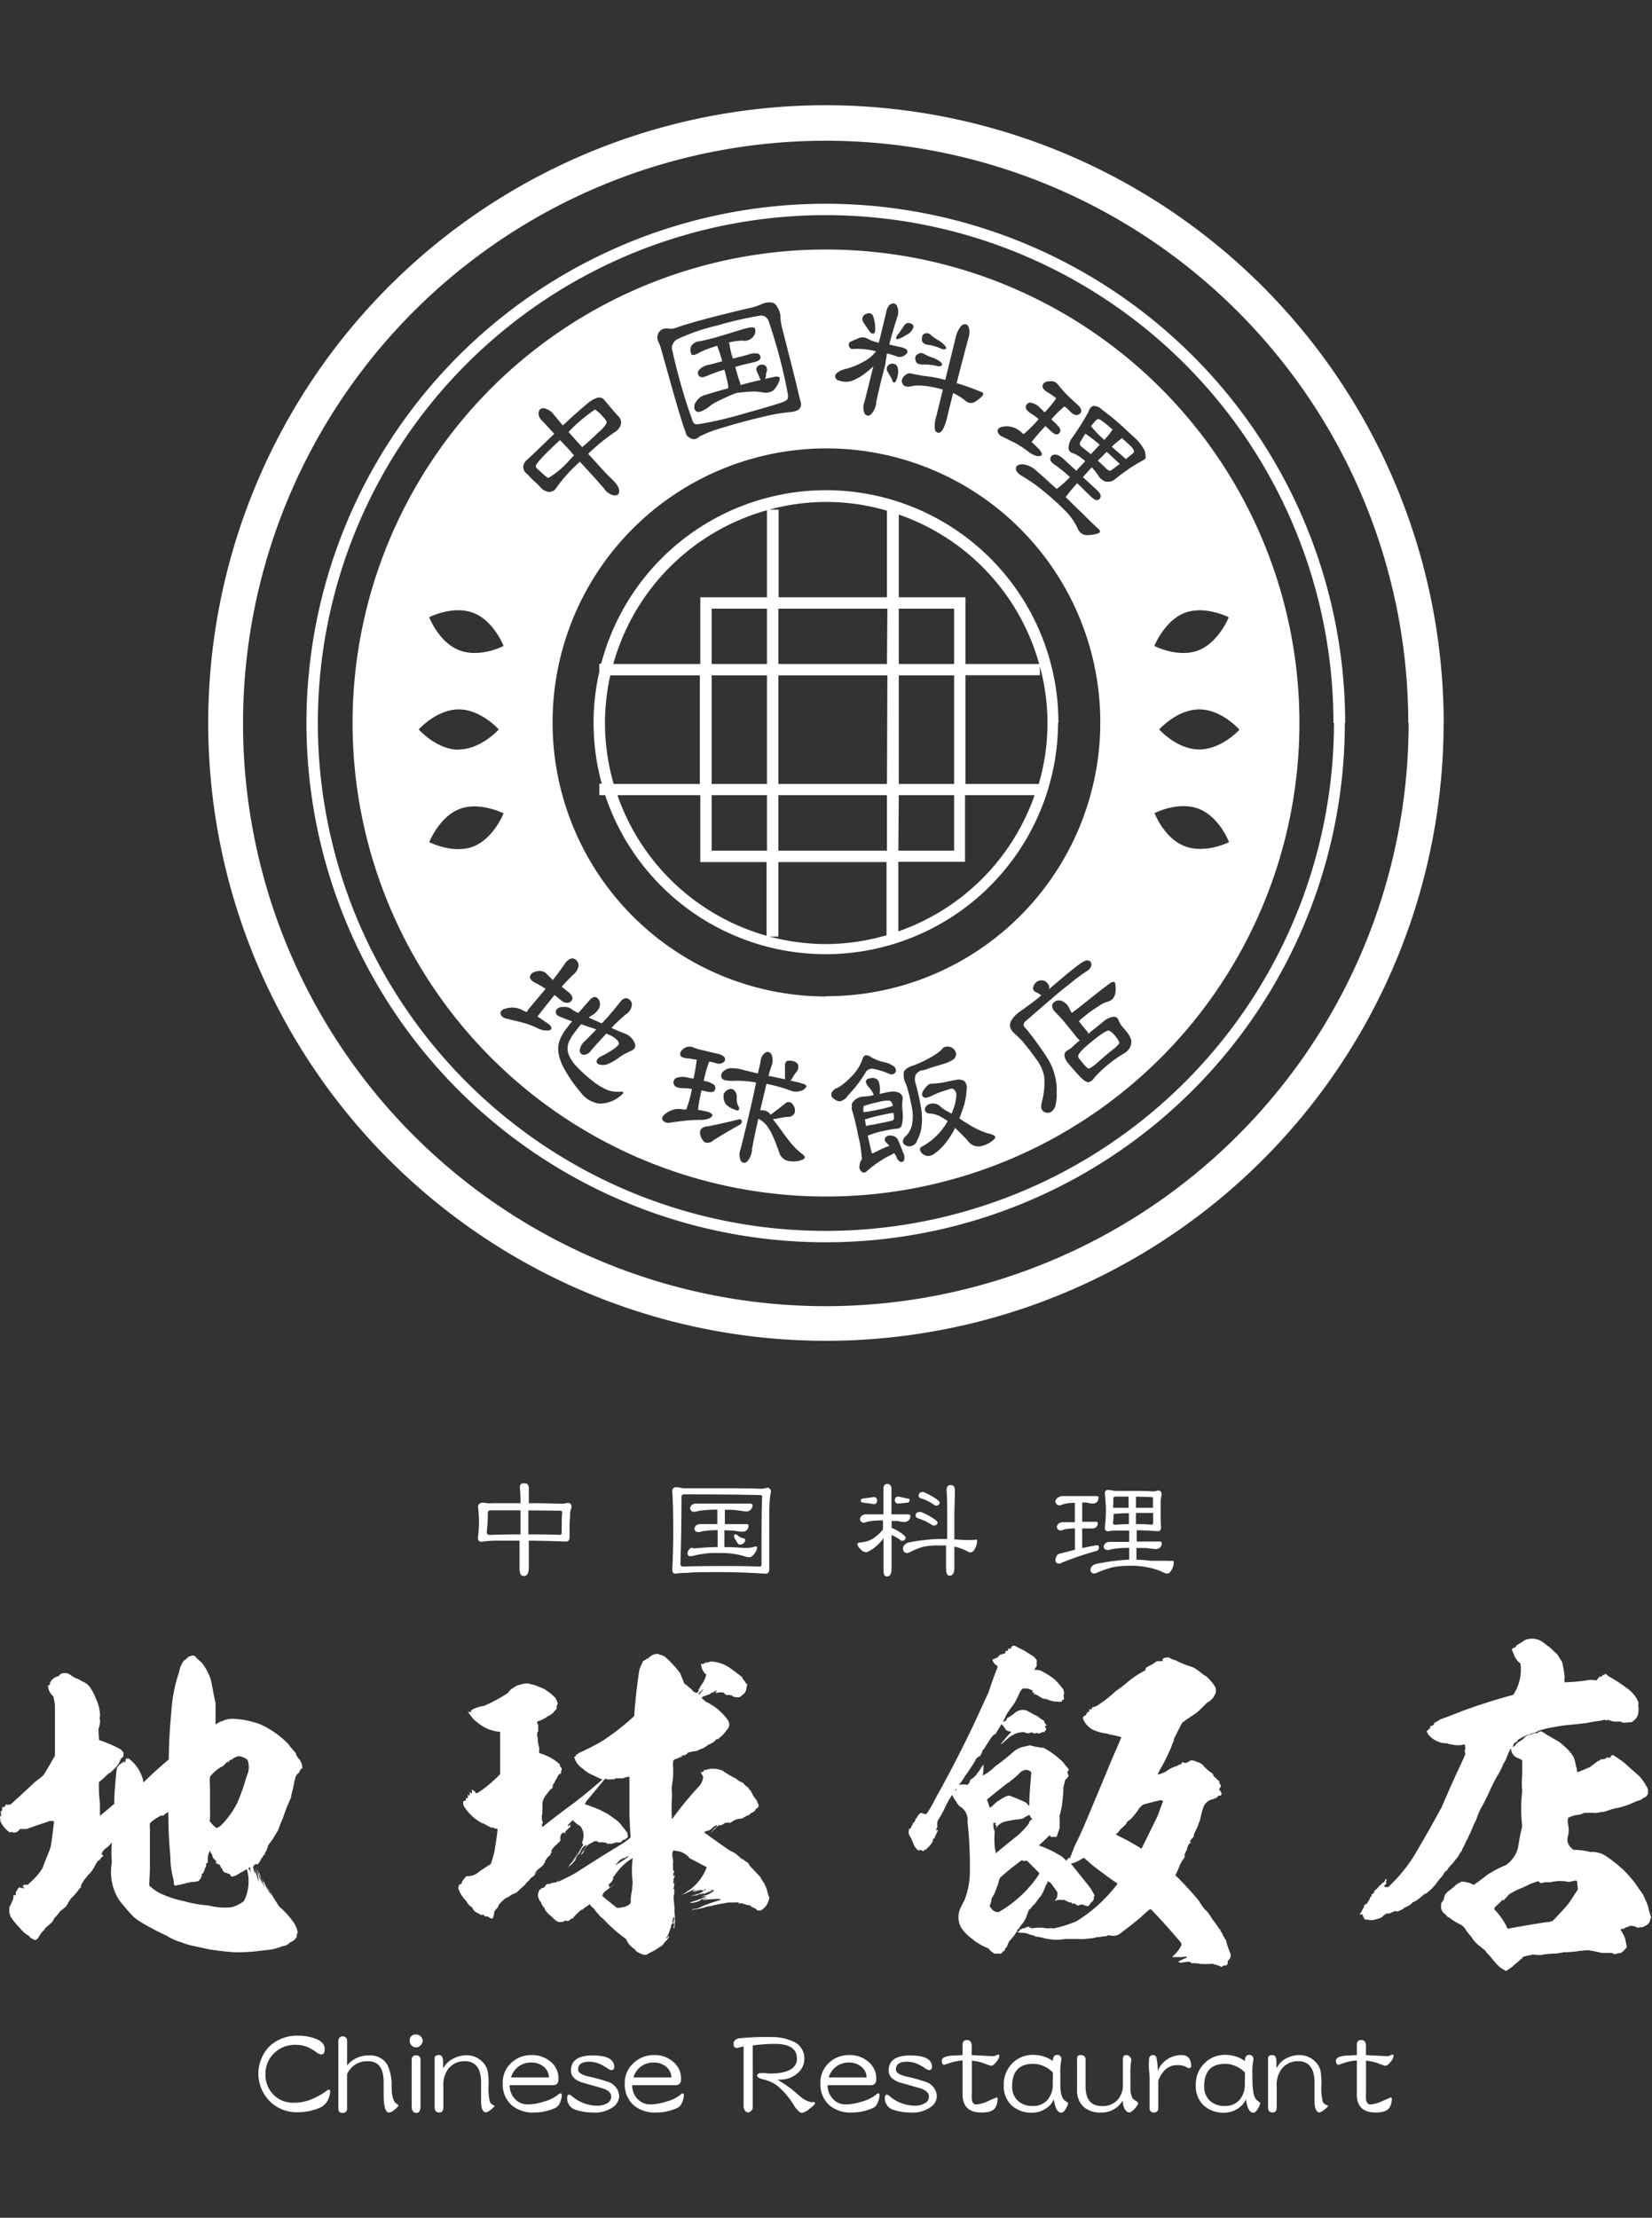 <svg id="レイヤー_1" data-name="レイヤー 1" xmlns="http://www.w3.org/2000/svg" viewBox="0 0 187 251"><rect x="0" y="0" width="187" height="251" fill="#333333" stroke="none"/><defs><style>.cls-1{fill:#fff;}</style></defs><path class="cls-1" d="M99.45,125.58a15.91,15.91,0,0,1-1.71.3,2,2,0,0,1,0-.53l0-.16a13.91,13.91,0,0,1,1.71-.47,3.81,3.81,0,0,1,1.27-.15.78.78,0,0,1,.35.59A12.05,12.05,0,0,1,99.45,125.58Zm47.64-43.75A53.59,53.59,0,1,1,93.5,28.24,53.59,53.59,0,0,1,147.09,81.83Zm-16.42-8.72s2.71,1.39,5,.49,3.42-3.74,3.42-3.74-2.71-1.38-5-.49S130.67,73.11,130.67,73.11ZM112.92,48.7c0,.3.18.56.56.73s1,.51,1.44.71a13.29,13.29,0,0,1,1.42.92,2.57,2.57,0,0,0,1.1.57c.31,0,.49-.05.49-.21s-.12-.38-.36-.63-.53-.52-.8-.76c.26-.33.78-1,1.57-1.81l.68.63c.32.29.58.38.75.27a.44.44,0,0,0,.25-.46c0-.2-.27-.52-.75-.94l-.26-.26A11.57,11.57,0,0,1,120.49,46a2.82,2.82,0,0,1,.61.54c.33.34.6.47.84.42a.55.55,0,0,0,.46-.41c0-.21-.11-.47-.48-.79-.63-.58-1.08-1-1.36-1.3s-.54-.62-.8-.93a1,1,0,0,0-1-.37c-.44,0-.69.21-.74.48s.16.52.62.79a8.34,8.34,0,0,1,.9.63l0,.05a13.38,13.38,0,0,1-1.28,1.56l-.45-.42a2,2,0,0,0-1.15-.68.51.51,0,0,0-.53.42c-.09.26.15.53.62.84a5.39,5.39,0,0,1,.82.61,15.37,15.37,0,0,1-1.66,1.67l-.09,0-.2-.18a2.45,2.45,0,0,0-1.64-.68C113.3,48.26,113,48.42,112.92,48.7Zm-4.73-10.54L107,43a13.6,13.6,0,0,0-2.15-.42,15.41,15.41,0,0,1-1.66-.3.75.75,0,0,0-.65.12c-.42.32-.55.65-.39,1s.49.42,1,.32a3.85,3.85,0,0,1,.75-.09,7.94,7.94,0,0,1,1.32.12,11.26,11.26,0,0,1,1.51.35l-.74,3a3.51,3.51,0,0,0-.16,1.56.47.47,0,0,0,.44.32c.17,0,.39-.2.55-.56a7.48,7.48,0,0,0,.47-1.52l.6-2.41a3,3,0,0,1,.4.19,7.06,7.06,0,0,1,1,.68.9.9,0,0,0,1,.16,4.31,4.31,0,0,0,.82-.62c.25-.24.24-.43,0-.53-1.07-.42-2-.78-2.82-1,.53-2.12,1-3.87,1.36-5.2a2,2,0,0,0,0-1.15q-.14-.34-.42-.33a.75.75,0,0,0-.53.32A3.45,3.45,0,0,0,108.19,38.16Zm-3.84.28c0,.36.32.57.89.61a6,6,0,0,1,1.37.44.54.54,0,0,0,.43,0c.09,0,.08-.17-.05-.33a2.59,2.59,0,0,0-.85-.69,5.07,5.07,0,0,1-.76-.55.65.65,0,0,0-.7-.17C104.44,37.83,104.35,38.07,104.35,38.44Zm-.7,2.38c.08.34.42.48,1,.43a6.94,6.94,0,0,1,1.54.2.47.47,0,0,0,.42-.11c.09-.07,0-.19-.1-.34a3.21,3.21,0,0,0-1-.54,4.07,4.07,0,0,1-.87-.38.61.61,0,0,0-.73,0C103.62,40.18,103.55,40.46,103.65,40.82Zm-1.88-3.13a1.34,1.34,0,0,0-.33.57c0,.12.1.16.22.11a3.09,3.09,0,0,0,.52-.22c.19-.1.41-.24.63-.35a1.71,1.71,0,0,0,.52-.6.37.37,0,0,0-.23-.58.56.56,0,0,0-.74.21ZM97.62,36a.82.82,0,0,0,.17.57l.59.87c.18.27.36.37.52.3s.19-.31.16-.73c0-.17,0-.38-.08-.65a2.75,2.75,0,0,0-.16-.6.5.5,0,0,0-.69-.26A.65.65,0,0,0,97.62,36ZM95,43.07a2.14,2.14,0,0,0,1.52,0,6.35,6.35,0,0,0,1.55-.93,7.59,7.59,0,0,0,.79-.68c-.34,1.37-.68,2.75-1,4a1.7,1.7,0,0,0,0,1.31.44.44,0,0,0,.7.16,2.19,2.19,0,0,0,.63-1.47c.16-.71.46-2.09,1-4.11L100.4,40a8,8,0,0,1,1,.3,1,1,0,0,0,1-.08c.27-.19.38-.39.29-.56s-.39-.32-.91-.41L100.66,39c.28-1.12.6-2.16.9-3.09a1.68,1.68,0,0,0,0-1.23.48.48,0,0,0-.7-.27c-.29.14-.46.47-.56,1l-.82,3.38a5,5,0,0,1-1.23-.43,1.16,1.16,0,0,0-1-.11l-.87.37a.41.41,0,0,0-.27.56.4.4,0,0,0,.46.32,6,6,0,0,1,1,0,8.3,8.3,0,0,1,1.59.26,4.24,4.24,0,0,1-1.49,1.22,8,8,0,0,1-2.12.82c-.55.18-.89.41-1,.67A.5.5,0,0,0,95,43.07Zm6.61-1.48a.58.58,0,0,0-.51-.43.71.71,0,0,0-.6.23.61.61,0,0,0,0,.72l.25.43A3.12,3.12,0,0,1,101,43c0,.16.09.27.19.29s.21-.08.29-.32a3.09,3.09,0,0,0,.18-.68A2.12,2.12,0,0,0,101.61,41.59ZM74.54,38.7a4.67,4.67,0,0,1,.28.75l1.25,4.45c.76,2.68,1.24,4.24,1.43,4.7a3.59,3.59,0,0,1,.16.52.82.82,0,0,0,.35.39.91.91,0,0,0,.56.2,1,1,0,0,0,.61-.31,14.68,14.68,0,0,1,2.64-1c1.6-.49,3.12-.9,4.57-1.23a19.22,19.22,0,0,1,3.17-.54c.55-.07.86-.23,1-.45a.83.83,0,0,0,.09-.63l-.13-.49c-.8-3.38-1.5-6-2-8a5,5,0,0,1-.17-1.2A2.17,2.17,0,0,0,88,34.78a.85.85,0,0,0-.71-.55,2.16,2.16,0,0,0-1.09.2,10.37,10.37,0,0,1-1.08.38c-.57.12-2,.45-4.15,1s-3.68,1-4.5,1.31a1.49,1.49,0,0,1-.77.07,1.42,1.42,0,0,0-.72.07,1,1,0,0,0-.5.58A1,1,0,0,0,74.54,38.7ZM59.23,52.82a1,1,0,0,0,.43.82A2.68,2.68,0,0,1,60,54c.15.16.34.34.59.56s.44.43.6.6a1.44,1.44,0,0,0,1,.52,1,1,0,0,0,.83-.54,17.66,17.66,0,0,1,2.62-2.88c.93,1,1.85,2,2.72,3a1.79,1.79,0,0,0,1.17.82c.37,0,.57-.15.56-.54s-.33-.85-.94-1.42-1.33-1.41-2.57-2.76a23,23,0,0,1,3-2.45,1.54,1.54,0,0,0,.68-.79,1,1,0,0,0-.32-1.06c-.51-.56-1-1.16-1.51-1.76a.75.75,0,0,0-.78-.29,3.26,3.26,0,0,0-1.11.62c-.86.72-1.81,1.56-2.82,2.52-.36-.39-.67-.81-1-1.18a1.78,1.78,0,0,0-1.08-.75.51.51,0,0,0-.66.45c-.07.36.12.73.56,1.12l1.2,1.31c-1.36,1.31-2.38,2.3-3.09,2.95A1.14,1.14,0,0,0,59.23,52.82Zm-10.66,17S49.65,72.7,52,73.6s5-.49,5-.49-1.08-2.84-3.41-3.74S48.57,69.86,48.57,69.86Zm3.36,15c2.5,0,4.53-2.26,4.53-2.26s-2-2.27-4.53-2.27-4.53,2.27-4.53,2.27S49.43,84.85,51.93,84.85ZM57,92.06s-2.7-1.39-5-.49-3.41,3.74-3.41,3.74,2.71,1.39,5,.49S57,92.06,57,92.06Zm3.84,23c.53-.72,1.19-1.53,1.93-2.45l.6.49c.36.33.7.46,1,.37a.56.56,0,0,0,.43-.48c0-.24-.17-.51-.6-.82l-.62-.5c.54-.61,1-1.05,1.24-1.3a1.66,1.66,0,0,0,.66-1,.8.8,0,0,0-.43-.83c-.33-.17-.65,0-1,.37-.5.74-1,1.42-1.47,2-.23-.21-.47-.45-.67-.66a1.15,1.15,0,0,0-1.15-.32c-.46.09-.72.3-.76.6s.26.55.76.79a11.32,11.32,0,0,1,1,.59c-.48.59-1.05,1.25-1.67,2a3.59,3.59,0,0,0-.47.64l-.33-.14a2.44,2.44,0,0,0-1.76-.33c-.62.11-.92.33-.87.63s.29.49.69.58l1.71.42a9.89,9.89,0,0,1,1.74.63,2.18,2.18,0,0,0,1.19.29c.32,0,.46-.14.43-.31s-.2-.35-.49-.54S61.19,115.26,60.86,115.07Zm10.83,2.67a1.88,1.88,0,0,0-1.08-.8c-.27-.1-.74-.3-1.38-.6a20.33,20.33,0,0,1,1.6-1.5,1.51,1.51,0,0,0,.69-.94.71.71,0,0,0-.34-.82c-.29-.19-.62-.09-.92.28a29,29,0,0,1-1.9,2.24c0,.07-.16.14-.23.23l-1.47-.65a2.29,2.29,0,0,1,.42-.29,2,2,0,0,0,.64-.6,1.08,1.08,0,0,0,.21-.79,1,1,0,0,0-.3-.54.44.44,0,0,0-.45-.08,1.23,1.23,0,0,0-.48.4c-.45.5-.88,1-1.21,1.38a3.37,3.37,0,0,1-.68-.37,1.39,1.39,0,0,0-1-.32c-.46,0-.76.16-.84.41a.49.49,0,0,0,.27.62,14.92,14.92,0,0,0,1.54.59c-.22.28-.43.54-.58.76a4.76,4.76,0,0,0-.9,1.63,3.08,3.08,0,0,0,0,1.51,6,6,0,0,0,.7,1.67,14.9,14.9,0,0,0,1.75,2.48,3.14,3.14,0,0,0,2.09,1.27,3.58,3.58,0,0,0,2.1-.64c.7-.48.83-.72.33-.71a3.34,3.34,0,0,1-1.58-.22,7.94,7.94,0,0,1-1.77-1.13,15.85,15.85,0,0,1-1.65-1.51,4.69,4.69,0,0,1-.87-1.31,2,2,0,0,1,0-1.43,5.39,5.39,0,0,1,.78-1.25,8.77,8.77,0,0,1,.63-.78l1,.35a6.08,6.08,0,0,1,.71.25l-1.25,1.27a1.6,1.6,0,0,0-.63,1.12.47.47,0,0,0,.47.47,1,1,0,0,0,.76-.41c.48-.59,1.11-1.25,1.79-2l.4.19a2.4,2.4,0,0,1,.9.65c.14.2.16.38,0,.51a2.45,2.45,0,0,1-.46.4,11.29,11.29,0,0,1-1.47.85.84.84,0,0,0-.48.53.38.38,0,0,0,.34.39,1.83,1.83,0,0,0,.77,0,5.93,5.93,0,0,0,1.42-.79,6.92,6.92,0,0,1,1.29-.73.92.92,0,0,0,.43-.28C72,118.44,71.92,118.14,71.69,117.74Zm7.4,9a2.35,2.35,0,0,0,1.24-.17c.27-.14.38-.3.3-.43s-.31-.26-.66-.34l-.94-.19a20.54,20.54,0,0,1,.4-2.2l.6.14c.46.11.77.06.88-.12a.59.59,0,0,0,0-.59,2.42,2.42,0,0,0-1.23-.49,13,13,0,0,1,.59-2.11v-.07c.23,0,.5.09.75.15a.86.86,0,0,0,.92-.11.38.38,0,0,0,.07-.56,1.32,1.32,0,0,0-.74-.37l-1.81-.43a5.92,5.92,0,0,1-.92-.28,1.08,1.08,0,0,0-1.1.1c-.32.23-.46.47-.42.71s.27.34.74.41c.24,0,.63.08,1.13.16a21.06,21.06,0,0,1-.37,2.13L78,122a2.21,2.21,0,0,0-1.44,0,.57.57,0,0,0-.3.68c.08.31.43.47,1.06.48a4.38,4.38,0,0,1,1,.1,14.26,14.26,0,0,1-.59,2.19s-.06.08-.07.12a2.63,2.63,0,0,0-.3,0,2.3,2.3,0,0,0-1.76.3c-.56.32-.74.63-.61.89a.83.83,0,0,0,.86.3c.59-.09,1.15-.16,1.61-.21A11.72,11.72,0,0,1,79.09,126.76Zm1.57,2.4c.56-.36,1.6-1,3.09-1.83.19-.12.28-.27.23-.43s-.17-.23-.3-.18c-1.84.44-3.08.72-3.67.8s-.78.4-.75.76a1.61,1.61,0,0,0,.38.89C79.84,129.4,80.21,129.41,80.66,129.16Zm1.56-4.11a3.13,3.13,0,0,0,.53.38,1.89,1.89,0,0,0,.39.16c.23.13.39.15.49.06s.07-.32-.11-.58a2.2,2.2,0,0,1-.1-.55,4.41,4.41,0,0,1,0-.52c-.15-.56-.42-.77-.77-.72a1,1,0,0,0-.69.53A1.51,1.51,0,0,0,82.22,125.05Zm8.38-2.47-1.08-.24a.63.63,0,0,1,.12-.18,5,5,0,0,1,.53-.81.82.82,0,0,0,.17-.83c-.11-.25-.37-.39-.79-.44s-.61.06-.67.42l0,1.68L87,121.76a11.16,11.16,0,0,1,.34-1.15,1.65,1.65,0,0,0,0-1.23.47.47,0,0,0-.7-.25,1.25,1.25,0,0,0-.54,1l-.31,1.36c-.88-.2-1.41-.34-1.55-.37a4.56,4.56,0,0,0-1.32-.22,1.3,1.3,0,0,0-1.05.37.59.59,0,0,0-.17.74c.11.23.55.33,1.32.32a10.87,10.87,0,0,1,2.57.19q-.15.69-.33,1.56c-.47,2.07-.94,4.08-1.42,5.94a1.73,1.73,0,0,0,0,1.32c.16.3.41.34.71.15a2.25,2.25,0,0,0,.58-1.49c.12-.62.34-1.76.71-3.39a.44.44,0,0,0,.1.06,2.73,2.73,0,0,1,.8.65,6,6,0,0,1,.69,1.14c.21.47.5,1.17.8,2.05a1.35,1.35,0,0,0,1.22.91,2.52,2.52,0,0,0,1.38-.17c.33-.13.34-.35.06-.58a7.33,7.33,0,0,1-1.17-1.08c-.3-.33-.64-.78-1-1.27s-.65-.91-.85-1.16a6.06,6.06,0,0,1-.38-.51,3.29,3.29,0,0,0,.61-.08,9,9,0,0,1,1.08-.17.78.78,0,0,0,.76-.42,1,1,0,0,0-.16-.91.55.55,0,0,0-.8-.26c-.19.17-.75.6-1.67,1.3a.24.24,0,0,0-.09.05,1.09,1.09,0,0,0-.78-.49,1,1,0,0,0-.39,0c.23-1,.48-2,.71-3a17.39,17.39,0,0,1,2.65.73,1.66,1.66,0,0,0,1.21.07,1,1,0,0,0,.67-.5C91.32,122.84,91.13,122.7,90.6,122.58Zm2.9-9.8A31,31,0,1,0,62.55,81.83,31,31,0,0,0,93.5,112.78Zm2.4,11.34a14.61,14.61,0,0,0,2.19-2.86A.88.88,0,0,1,99,121a9.59,9.59,0,0,1,1.29.38c.35.15.57.25.68.22a.49.49,0,0,0,.43-.32.6.6,0,0,0-.25-.61,3,3,0,0,0-1.18-.48,5.17,5.17,0,0,1-1.4-.56.78.78,0,0,0-.58-.19c-.16,0-.31.22-.39.51a5,5,0,0,1-1.34,2,6.31,6.31,0,0,1-1.46,1.18,1.06,1.06,0,0,0-.69.6.57.57,0,0,0,.27.62,1.13,1.13,0,0,0,.68.3A1.48,1.48,0,0,0,95.9,124.12Zm6.34,6.35c-.1-.31-.23-.62-.34-.89s-.2-.47-.27-.61a.87.87,0,0,0-.72-.41.66.66,0,0,0-.67.22.41.41,0,0,0,.08.54c.09.09.23.23.37.4l-.3.1c-.54.23-1.06.48-1.54.73l-.14,0c-.11-.4-.26-1.09-.47-2l.21-.06A8.67,8.67,0,0,1,100,128c.6-.13,1-.2,1.23-.23.45,0,.75-.13.84-.39a4.47,4.47,0,0,0,.1-1.58,5.33,5.33,0,0,1,0-1.39.68.68,0,0,0-.32-.69,1.53,1.53,0,0,0-1-.16c-.18,0-.61.1-1.28.25a3.15,3.15,0,0,0,0-1c-.08-.52-.31-.8-.75-.8s-.69.1-.78.28.06.51.4.86a2.51,2.51,0,0,1,.47.79,6.56,6.56,0,0,1-1.11.17,1.59,1.59,0,0,0-1.11.45c-.25.24-.33.46-.24.67a.47.47,0,0,0,0,.41,25.85,25.85,0,0,1,.67,2.77,16.09,16.09,0,0,1,.45,2.79,1.14,1.14,0,0,0-.27.7.68.68,0,0,0,.27.73c.2.14.39.1.59-.11a11.31,11.31,0,0,1,1.29-1,12,12,0,0,1,1.53-.87l.23-.15a3.39,3.39,0,0,1,.3.51.79.79,0,0,0,.46.5.36.36,0,0,0,.37-.2A1.15,1.15,0,0,0,102.24,130.47Zm1.53-1.24a4.65,4.65,0,0,0,.55-1.55,7.88,7.88,0,0,0,0-2,25.1,25.1,0,0,0-.65-3,1.44,1.44,0,0,1,0-1,1.07,1.07,0,0,1,.83-.53c.19,0,.57-.18,1.06-.33l1.39-.42c.74-.25,1.18-.53,1.25-.81a.77.77,0,0,0-.15-.75,1,1,0,0,0-.71-.36.78.78,0,0,0-.77.39,7.21,7.21,0,0,1-1.2.83,15.43,15.43,0,0,1-1.87.89c-.71.2-1.13.51-1.18.84a2.28,2.28,0,0,0,.3,1.39,22.1,22.1,0,0,1,.63,2.59,5,5,0,0,1,0,1.91,2.55,2.55,0,0,1-.61,1.21,1,1,0,0,0-.42.7c0,.24.21.42.55.53A1,1,0,0,0,103.77,129.23Zm8.56-.8a7.81,7.81,0,0,1-1.78-.65c-.5-.26-1.07-.58-1.67-1l-.26-.17c.14-.36.28-.75.41-1.15a7.15,7.15,0,0,0,.4-2.07,1.12,1.12,0,0,0-.24-1,1.19,1.19,0,0,0-1-.12,1.92,1.92,0,0,0-.57.11c-.17,0-.51.11-1,.19a9.64,9.64,0,0,1-1.18.11c-.24,0-.49.22-.78.6s-.33.69-.2.82a.43.43,0,0,0,.49.15,3.44,3.44,0,0,0,.65-.25,9,9,0,0,1,1-.42l.94-.3a.43.43,0,0,1,.52.11.84.84,0,0,1,.21.66,5.12,5.12,0,0,1-.33,1.48,3.66,3.66,0,0,1-.21.55l-.34-.21a3.75,3.75,0,0,1-.93-.61,1.18,1.18,0,0,0-1.11-.31c-.39.1-.6.32-.63.6s.16.49.56.51a2.72,2.72,0,0,1,1.23.36,6.84,6.84,0,0,1,.8.51,1.6,1.6,0,0,0-.21.32,8.05,8.05,0,0,1-1.28,1.53,7.05,7.05,0,0,1-1.41,1,.38.38,0,0,0-.25.41,1,1,0,0,0,.35.48,1.22,1.22,0,0,0,.58.2,1.53,1.53,0,0,0,.74-.29,6.14,6.14,0,0,0,1.22-1.18,10.51,10.51,0,0,0,1.09-1.71c.4.4,1,.94,1.59,1.64a1.43,1.43,0,0,0,1.52.37,3,3,0,0,0,1.28-.71C112.75,128.74,112.69,128.54,112.33,128.43Zm7.29-4.67a6.08,6.08,0,0,0-.16-1.87,7,7,0,0,0-1-2.29,37.39,37.39,0,0,0-2.24-3.08,1.13,1.13,0,0,1-.34-.47.56.56,0,0,1,.19-.41c2.39-2.06,4-3.48,5-4.23a20.81,20.81,0,0,1,1.93-1.44c.39-.24.57-.5.56-.8s-.18-.43-.52-.44-1.38.79-3.26,2.39c-.36.29-.7.59-1,.86l0-.3a.94.94,0,0,0-.81-.7.91.91,0,0,0-.88.5c-.22.37-.17.63.14.82a2.42,2.42,0,0,1,.36.18.89.89,0,0,1,.29.22c-1,.83-1.94,1.49-2.66,2a2.85,2.85,0,0,0-.69.79,1,1,0,0,0-.17.77,1.76,1.76,0,0,0,.58.81c.33.29.63.61.88.87.8,1,1.37,1.76,1.74,2.3a4.75,4.75,0,0,1,.66,1.63,8.44,8.44,0,0,1-.3,3c-.11.53,0,.86.3,1a.76.76,0,0,0,.79,0,1.46,1.46,0,0,0,.47-.66A5.53,5.53,0,0,0,119.62,123.76Zm8.43-6.08a2.83,2.83,0,0,0-.41-.77c-.26-.32-.48-.57-.63-.75a2.73,2.73,0,0,1-.39-.69.54.54,0,0,0-.65-.35,2.24,2.24,0,0,0-1.13.6l-1.62,1.3a1.69,1.69,0,0,0-.17-.3c-.28-.31-.57-.68-.9-1.09a2,2,0,0,1,.25-.27l.93-.75c.5-.35.93-.63,1.25-.84a2.69,2.69,0,0,1,.8-.36,1.15,1.15,0,0,0,.88-.93,3,3,0,0,0,0-1.1c0-.26-.24-.3-.56-.09-.55.4-1.42,1.07-2.58,2-.91.73-1.52,1.2-1.77,1.38a3.32,3.32,0,0,1-.29-.51,1.57,1.57,0,0,0-.9-.86.82.82,0,0,0-.92.25c-.22.27-.15.61.2,1a15.73,15.73,0,0,1,1.14,1.24l1.11,1.37a2.91,2.91,0,0,0,.56.62c-.41.33-.7.61-.91.8s-.33.22-.54.37a.59.59,0,0,0-.29.53,1.62,1.62,0,0,0,.43.89c.27.34.64.76,1.09,1.26s.94.92,1.19.88.5-.22.73-.57a12.54,12.54,0,0,1,1.25-1.21,13.93,13.93,0,0,1,2.08-1.49,1.61,1.61,0,0,0,.66-.69A1.39,1.39,0,0,0,128.05,117.68Zm1.64-65.88a1.89,1.89,0,0,0-.12-.8,5.16,5.16,0,0,0-1.35-1.64c-.89-.84-1.6-1.5-2.13-1.93s-1-.8-1.29-1a1.34,1.34,0,0,0-1-.46c-.25.06-.44.26-.55.65a32.13,32.13,0,0,1-2,3.15,2,2,0,0,0-.27,1.05.6.6,0,0,0,.48.49,4.46,4.46,0,0,1,1.4.92c-.36.39-.73.76-1,1.09l-1.26-1.16c-.46-.45-.85-.69-1.13-.67a.5.5,0,0,0-.55.4c-.07.26.15.54.64.84A17.4,17.4,0,0,1,121.12,54a13.29,13.29,0,0,1-1.38,1.25.34.34,0,0,0-.13.09l-1.34-1.22-1.14-1a2.69,2.69,0,0,0-1.34-.57c-.45,0-.73.12-.79.4s.17.61.66.91a18.7,18.7,0,0,1,2.8,2A29.57,29.57,0,0,1,120.77,58a6.9,6.9,0,0,1,1.26,1.9,1.11,1.11,0,0,0,.9.66,3.9,3.9,0,0,0,1.24-.15c.39-.1.46-.28.16-.55s-.76-.7-1.41-1.36l-2.14-2.09-.15-.16c.2-.26.62-.81,1.3-1.56.49.45,1,1,1.65,1.59.32.3.58.39.76.28a.44.44,0,0,0,.25-.46c0-.22-.28-.53-.76-.94L122.58,54l1-1.11a6,6,0,0,1,.78,1,1.6,1.6,0,0,0,.77.61,1.32,1.32,0,0,0,1-.2c.45-.37,1-.77,1.53-1.15s1-.64,1.34-.84S129.65,52,129.69,51.8Zm9.44,43.51s-1.08-2.84-3.42-3.74-5,.49-5,.49,1.08,2.84,3.42,3.74S139.13,95.31,139.13,95.31Zm1.17-12.72s-2-2.27-4.53-2.27-4.53,2.27-4.53,2.27,2,2.26,4.53,2.26S140.3,82.59,140.3,82.59ZM125,49.79a8.64,8.64,0,0,0,.82-1l.12-.16a11.69,11.69,0,0,0-1.34-1.09.51.51,0,0,0-.35-.1.82.82,0,0,0-.22.16c-.17.19-.36.42-.53.63,0,0,0,.06.07.09A13.41,13.41,0,0,0,125,49.79ZM67.67,49c.67-.57,1-1,1-1.25,0-.1-.19-.36-.6-.78a3.33,3.33,0,0,0-.72-.62,18.19,18.19,0,0,0-3,2.54c.49.53,1,1.12,1.55,1.72C66.63,50,67.23,49.42,67.67,49Zm55.2.06c-.19.29-.4.66-.62,1a.7.7,0,0,0,0,.29.75.75,0,0,0,.23.26c.34.26.68.53,1,.8l1-1.08A15.17,15.17,0,0,0,122.87,49.1ZM61.3,53.49c.44.4.71.62.79.6A10.69,10.69,0,0,0,64.54,52c.16-.15.3-.33.44-.46l-.69-.79-.9-.94c-1.83,1.67-2.74,2.69-2.74,2.93S60.85,53.08,61.3,53.49Zm17.07-5.93a65.1,65.1,0,0,1-2.32-8.14.91.91,0,0,1,.12-.5,1.13,1.13,0,0,1,.42-.49,22.57,22.57,0,0,1,4.59-1.59,42.06,42.06,0,0,1,4.76-1.1.91.91,0,0,1,.72.13,1.22,1.22,0,0,1,.36.5,59.61,59.61,0,0,1,2.16,8.22c.06.3,0,.53-.06.61a1.32,1.32,0,0,1-.42.27c-.26.12-1.7.57-4.27,1.28A42.16,42.16,0,0,1,79.12,48a.94.94,0,0,1-.4,0A.6.6,0,0,1,78.37,47.56ZM79,40a8.48,8.48,0,0,1,1.57-.67l.62-.2a1.19,1.19,0,0,0,.09.27,14.81,14.81,0,0,1,.47,1.49l-1.45.39a1.94,1.94,0,0,0-1.17.59.51.51,0,0,0,0,.68c.19.22.55.16,1.07-.08A16.78,16.78,0,0,1,82,41.84c.25.94.4,1.58.43,1.82a2.89,2.89,0,0,0,0,.29c-1.1.29-2,.56-2.77.8a1.76,1.76,0,0,0-.84.68,1,1,0,0,0-.22.8.54.54,0,0,0,.41.4c.2,0,.57-.12,1.09-.48a6.14,6.14,0,0,1,1.53-.92,15.92,15.92,0,0,1,1.73-.75,18.24,18.24,0,0,1,2-.17,6,6,0,0,1,1.1.12,1.53,1.53,0,0,0,1-.19,2.32,2.32,0,0,0,.61-.81c.18-.36.23-.62.16-.71s-.29-.13-.63-.06c-.18.05-.53.11-1,.23a1.07,1.07,0,0,0,.11-.43c0-.1,0-.24.09-.39a.94.94,0,0,0,0-.4.5.5,0,0,0-.56-.4.65.65,0,0,0-.61.37.68.68,0,0,0,.05.4c.07.17.18.4.29.67a.82.82,0,0,0,.15.28l-.24.07c-.62.13-1.32.32-2.07.52l0-.16a17.68,17.68,0,0,1-.58-1.9c.64-.18,1.38-.36,2.21-.55.41-.1.64-.28.64-.49a.46.46,0,0,0-.25-.45,2,2,0,0,0-1.2.13l-1.67.43A8.57,8.57,0,0,1,82.58,39l-.07-.26h.09a6.45,6.45,0,0,1,1.5-.19,1.22,1.22,0,0,0,1.2-.5.94.94,0,0,0,.16-.86c-.08-.23-.63-.17-1.59.14-.33.09-1.08.33-2.2.67s-2,.53-2.43.62a1.22,1.22,0,0,0-1,.57,1,1,0,0,0,0,.83C78.29,40.24,78.55,40.23,79,40Zm21.93,86.85c.19-.06.27-.18.26-.32a3.3,3.3,0,0,0-.05-.58,14.22,14.22,0,0,0-1.57.3,15.52,15.52,0,0,0-1.66.45,7.45,7.45,0,0,0,.13.75,2.57,2.57,0,0,1,.56-.13C99,127.27,99.77,127.1,100.89,126.86Zm24.58-10.22c-.23,0-.87.39-1.87,1.2s-1.52,1.35-1.58,1.62.12.38.46.81.61.67.71.68.56-.26,1.16-.81,1.15-1,1.58-1.34a3.93,3.93,0,0,0,.71-.67c.06-.16-.1-.45-.44-.87S125.61,116.64,125.47,116.64ZM127,49.58l-.15.13a8.78,8.78,0,0,0-1,.85c.77.69,1.33,1.15,1.6,1.4.24-.22.54-.43.78-.64a.28.28,0,0,0,.12-.32,1.52,1.52,0,0,0-.46-.6Zm-1.73,1.56c-.31.31-.64.64-1,1,.3.27.58.52.83.78a1.81,1.81,0,0,0,.41.33.36.36,0,0,0,.25,0l1-.75C126.47,52.26,126,51.78,125.28,51.14Zm38.14,30.69A69.92,69.92,0,1,1,93.5,11.91,70,70,0,0,1,163.42,81.83Zm-4,0a65.95,65.95,0,1,0-65.95,66A66,66,0,0,0,159.45,81.83Zm-7.18,0A58.77,58.77,0,1,1,93.5,23.06,58.83,58.83,0,0,1,152.27,81.83Zm-1.29,0A57.48,57.48,0,1,0,93.5,139.31,57.55,57.55,0,0,0,151,81.83Zm-31.17,0A26.31,26.31,0,0,1,68.5,90h-.66v-1.3h.28a26,26,0,0,1-.28-12.67v-.91h.21a26.31,26.31,0,0,1,51.76,6.68ZM80.56,96.28h6.26V90H80.56Zm0-7.55h6.26V76.44H80.56ZM108,68.89h-6.26v6.26H108Zm-7.55,0H88.11v6.26H100.4Zm0,7.55H88.11V88.73H100.4ZM86.82,68.89H80.56v6.26h6.26Zm1.29,27.39H100.4V90H88.11Zm13.58,0H108V90h-6.26ZM108,88.73V76.44h-6.26V88.73Zm1.29,0h8.29a24.43,24.43,0,0,0,.13-13.31v1h-8.42Zm-7.55-30.51V67.6h7.55v7.55h8.34A25,25,0,0,0,101.69,58.22Zm-14.6-.54h1V67.6H100.4V57.8a24.3,24.3,0,0,0-13.31-.12ZM69.42,75.15h9.85V67.6h7.55V57.75A25.05,25.05,0,0,0,69.42,75.15Zm0,13.58h9.8V76.44H69.08a25.22,25.22,0,0,0-.6,5.39A24.91,24.91,0,0,0,69.47,88.73Zm17.35,17.19V97.57H79.27V90H69.89A25.08,25.08,0,0,0,86.82,105.92Zm6.68.93a24.91,24.91,0,0,0,6.9-1V97.57H88.11V106h-1A25.1,25.1,0,0,0,93.5,106.85ZM117.11,90h-7.87v7.54h-7.55v7.87A25.08,25.08,0,0,0,117.11,90Z"/><path class="cls-1" d="M23.93,190.38c.14.79.3,1.59.47,2.38,0,.82,0,1.63,0,2.42a2.44,2.44,0,0,1,.73-.39.48.48,0,0,0,.25-.11,3.29,3.29,0,0,1,1-.15,10.29,10.29,0,0,1,3.07.62,10.38,10.38,0,0,1,3.15,2.2q.39.51.87,1.05a1.51,1.51,0,0,0,.5.8.29.29,0,0,0,.07.18,1.53,1.53,0,0,1,.18.76.44.44,0,0,0-.25.18.7.7,0,0,1-.32.47,1.26,1.26,0,0,0-.22.39,1.66,1.66,0,0,1-.11.44.2.2,0,0,0,0,.21.42.42,0,0,0-.08.22c-.07.34-.14.64-.21.91a4,4,0,0,0-.11.54,18.61,18.61,0,0,0-.87,2.2q-.21.48-.36.87a5.17,5.17,0,0,0-.18.51c-.15.26-.29.5-.44.72a4.19,4.19,0,0,1-.57.83.9.9,0,0,1-.18.29.21.21,0,0,0,0,.11s0,0,0,0c-.07.17-.13.33-.18.47a1.74,1.74,0,0,0-.18.22s0,.06.07,0-.08.09,0,.11a.68.68,0,0,0-.33.4c-.05.05-.08.07-.11.07a1.55,1.55,0,0,1-.39.65c-.08.08-.15.09-.22,0-.29.17-.39.35-.29.54a3.1,3.1,0,0,0,.11.51,2.87,2.87,0,0,0-.07-.58,1.26,1.26,0,0,0,.07.25,1.14,1.14,0,0,0,.14.44.26.26,0,0,0,0,.18c0-.36-.06-.73-.11-1.09a9.08,9.08,0,0,0,.47,1.81,17.58,17.58,0,0,0-.32-1.88,8.69,8.69,0,0,0,.28,1c.08.29.15.56.22.83-.05-.29-.08-.58-.11-.87,0-.1-.09-.2-.14-.33a.4.4,0,0,0,.11.19s0,.07,0,.07a.28.28,0,0,1,0-.18s0,0,0,0a.68.68,0,0,0,0,.26,5.36,5.36,0,0,0,.39,1.19c-.12-.48-.26-1-.43-1.45l0,0V212c0,.12.08.23.1.32l.29.62a4.14,4.14,0,0,0,.26.61,3.84,3.84,0,0,0-.11-.4,2.92,2.92,0,0,0-.22-.54l.15.22v-.08a.61.61,0,0,0,0,.22h.07v0c.08.05.1.09.08.14l.07.11s0,0,0,0a1.26,1.26,0,0,1,.07.25,2.69,2.69,0,0,1,.19.43,2.24,2.24,0,0,0-.19-.61c.1.19.18.37.26.54a1.52,1.52,0,0,0,.32.51h0a.84.84,0,0,0,.18.21,1.52,1.52,0,0,1-.22-.5,7.64,7.64,0,0,0,.61,1.12c.15.24.29.45.44.65a9.66,9.66,0,0,1,1.44,1.55,3.21,3.21,0,0,1,.62,1.34.65.65,0,0,0-.11.47,1.36,1.36,0,0,1-.76.65,1.26,1.26,0,0,1-.87.43,5.85,5.85,0,0,1-2.09.47,20.24,20.24,0,0,1-3.36.22c-1-.07-1.94-.18-2.86-.33l-2-.43a7.76,7.76,0,0,1-1.12-.36,6.32,6.32,0,0,1-1.7-.76,29.26,29.26,0,0,1-2.93-1.55q-.39-.26-.72-.51a16.34,16.34,0,0,1-1.26-1.41,4.88,4.88,0,0,1-.8-1.19,6,6,0,0,1-.47-3.62,13.43,13.43,0,0,1,0-2.2v-.07a3.15,3.15,0,0,1-.69.68,1.17,1.17,0,0,0-.47.62.28.28,0,0,1,.11.25s0-.1.07-.14h0a.45.45,0,0,0,0,.18c-.05,0-.07,0-.07,0a3.65,3.65,0,0,0-.29.32.35.35,0,0,1-.07.11s-.07,0-.07,0-.05.07-.08.07a2.71,2.71,0,0,0-.29.43,3,3,0,0,1-.29.51,2.33,2.33,0,0,1-.5.61c-.17.22-.34.43-.51.62a.79.79,0,0,1-.14.25,1,1,0,0,0-.22.58,1.49,1.49,0,0,1-.11.15s0,0,0-.08a5.94,5.94,0,0,1-.94,1.12,4.36,4.36,0,0,0-.51.8,1.1,1.1,0,0,1-.29.32l-.47.37c-.14.19-.29.37-.43.54a1.71,1.71,0,0,0-.44.65c-.29.26-.57.52-.86.76a.37.37,0,0,1-.18.25,4,4,0,0,0-.55.76.61.61,0,0,1-.39.32,1.33,1.33,0,0,1-.69-.43c0-.07-.07-.11-.14-.11a3.2,3.2,0,0,1-.87-.79,7.73,7.73,0,0,1-1.09-1.34,1.88,1.88,0,0,1-.11-1.08.5.5,0,0,0,.08-.19.71.71,0,0,0,.18-.39,1,1,0,0,0,.18-.65v-.11a.2.2,0,0,0,.29-.11.28.28,0,0,1,.07-.33v-.07c.07,0,.11-.09.11-.21s0,0,0-.08,0,.08,0,.08.1,0,.15-.11,0-.06,0-.11a.49.49,0,0,0,.36.14.91.91,0,0,1,.29.08v0a1.66,1.66,0,0,1-.26-.36.54.54,0,0,0,.22,0,.2.2,0,0,1-.11-.11,1.55,1.55,0,0,0,.58,0v-.07a7.29,7.29,0,0,0,1.59-1.78c.22-.6.46-1.21.72-1.84a4.11,4.11,0,0,0,.26-.87c.12-.81.22-1.65.32-2.49a.16.16,0,0,1,0-.11,1.23,1.23,0,0,0-.87.11c-.75.24-1.48.49-2.21.76l-.79,0a.65.65,0,0,1-.44.37.72.72,0,0,1-.2.05.42.42,0,0,1-.3-.13.15.15,0,0,1-.22.08A2.92,2.92,0,0,1,0,206H.07a.92.92,0,0,1-.07-.36s0-.06.11-.11v-.29h0a.47.47,0,0,1,0-.29l.07.08c0-.08,0-.12.07-.15s0,0,0,0a.11.11,0,0,1,0-.11,1.45,1.45,0,0,1,0-.29.25.25,0,0,0,.22.11.23.23,0,0,1-.11-.11H.58s0-.07,0-.15.06.07.11,0a.23.23,0,0,1-.11-.11,1.3,1.3,0,0,0,.62,0c.94-.84,1.88-1.71,2.82-2.6a6.13,6.13,0,0,0,.94-.76c.43-.7.85-1.42,1.26-2.17,0-1.83,0-3.67,0-5.53,0-.41-.11-.79-.18-1.16a1.77,1.77,0,0,1-.61-1.15s0,0,0-.07l.22-.11a.67.67,0,0,1,0-.18,1.63,1.63,0,0,1,.22-.37,1.67,1.67,0,0,1,.8-.43.7.7,0,0,1,.21-.25,1.29,1.29,0,0,1,.91,0c.21.15.45.31.72.47a2.67,2.67,0,0,1,.76.37,1.94,1.94,0,0,1,.83.57,5.1,5.1,0,0,1,.72,1.31,5,5,0,0,1,.51,2,1,1,0,0,0,0,.58,2.65,2.65,0,0,1-.18.94,12.1,12.1,0,0,0,.07,1.26,14,14,0,0,1,2.35,1,1,1,0,0,1,.4.43v.4a.47.47,0,0,1-.25.22c-.1.21-.18.41-.26.58a3.66,3.66,0,0,1-.65.75,2.22,2.22,0,0,1-.61.47,8.33,8.33,0,0,1-1,.91,15.81,15.81,0,0,0,.11,2.38c0,.49,0,.94,0,1.38h.07c.51-.41,1-.84,1.55-1.3,0-1.26.14-2.52.26-3.8a.93.93,0,0,1,.47-.72.33.33,0,0,0,.11-.22.23.23,0,0,0,.14.15,1.38,1.38,0,0,0,0-.26.64.64,0,0,0,.25.18,1.53,1.53,0,0,1,.11-.47c.05,0,.08,0,.11,0s0,.09.1.07.07,0,0-.07a.52.52,0,0,1-.07-.11,4.41,4.41,0,0,1,1.84,2.82c.89-.89,1.85-1.76,2.86-2.6,0-1.81.12-3.63.29-5.46a16.74,16.74,0,0,1,.87-4.41,2.89,2.89,0,0,1,.57-1.34,1.5,1.5,0,0,1,.22-.11c0-.1.1-.15.22-.18a.22.22,0,0,0,0-.14h0a1,1,0,0,0,.43-.11.46.46,0,0,1,.4.11,5.31,5.31,0,0,0,.69.65A5.75,5.75,0,0,1,23.93,190.38Zm-4.87,14.71a1.46,1.46,0,0,0-.52.36c-.09.07-.17.07-.22,0a4.68,4.68,0,0,0-1.35.9,4.44,4.44,0,0,0,0,.73v.07c0,1.42,0,2.82,0,4.19,0,0,0,0,0,.07,0,.66-.07,1.32-.07,2a6.05,6.05,0,0,0,1.08.8,11.76,11.76,0,0,0,2.77.94,13.4,13.4,0,0,0,2.82.5,7.57,7.57,0,0,0,2.57.22,3.71,3.71,0,0,0,1.48-.72,5,5,0,0,0,.33-3.58l-.08,0a2.25,2.25,0,0,1-.65.37,2.12,2.12,0,0,1-.86.43c-.15.07-.23,0-.26-.11s-.09-.08-.07-.18a.34.34,0,0,1-.18,0,.52.52,0,0,0-.18-.1.54.54,0,0,1-.51-.44.35.35,0,0,1-.07-.11c-.07,0-.1,0-.07-.07a1,1,0,0,0-.22-.36l-.25-.07a.1.1,0,0,1-.11-.11s0,0,.07,0a.49.49,0,0,1-.11-.14.28.28,0,0,0,.15,0,.22.22,0,0,1-.11-.1.91.91,0,0,1-.43-.69,1,1,0,0,1-.26-.54.35.35,0,0,1,0,.14,2.1,2.1,0,0,0-.22,1.23q-.08.18-.18.18a.25.25,0,0,0,0,.22,1.36,1.36,0,0,1-.18.4.34.34,0,0,1-.11.28.24.24,0,0,1-.21.26.21.21,0,0,0,0,.11,1,1,0,0,1-.47.76A.77.77,0,0,0,22,213a1.69,1.69,0,0,0-.33,0,1.59,1.59,0,0,1-.43.08,3.16,3.16,0,0,1-.72.18.61.61,0,0,1-.4.07c-.19.12-.34.1-.44-.07a3.14,3.14,0,0,0-.07-.65,9.65,9.65,0,0,1-.32-2.46A50.57,50.57,0,0,1,19.06,205.09Zm8-6.33a1.45,1.45,0,0,0-.83.4.25.25,0,0,0-.29.22.82.82,0,0,0-.36.14,1.52,1.52,0,0,1-.4.4L25,200a4.35,4.35,0,0,0-1.23,1.09,5.22,5.22,0,0,0,0,1v2.71a6.58,6.58,0,0,1,0,.8.76.76,0,0,1-.07.47l.07.07v0a3.07,3.07,0,0,0,.73.75,1.28,1.28,0,0,0,.61-.39,10.13,10.13,0,0,0,1.77-2.5,24.13,24.13,0,0,0,1.05-3,2.23,2.23,0,0,0,.07-1.84A2.05,2.05,0,0,0,27.06,198.76Zm1.24,12.58-.18.07a1.38,1.38,0,0,0,.15.36.3.3,0,0,1,0-.25c0,.1.05.2.07.29a.71.71,0,0,1,.11.4Zm.21,0,0,0v.07Zm.67.47-.06-.14a.6.6,0,0,1,.11.14S29.19,211.8,29.18,211.77Zm1.28,2,.07.07,0,.18Z"/><path class="cls-1" d="M75.21,187.46A12.18,12.18,0,0,1,77,189.38c.14.38.3.77.47,1.15,0,.08.06.11.18.11a5.23,5.23,0,0,0,.43.4.48.48,0,0,1,.15.11c0,.07,0,.09.11.07a.55.55,0,0,0,.5.36.52.52,0,0,1,.11-.07.09.09,0,0,0-.07.14,3.56,3.56,0,0,0,.25-.36v-.07c0,.07-.07.07-.07,0a.66.66,0,0,1,.19-.18s0-.1,0-.15a3.36,3.36,0,0,0,.71-1.41h-.08a1.7,1.7,0,0,1-.52-1.08s0,0,0-.11a.41.41,0,0,0,.49-.14s0,0,0,0,0,0,0,0a.84.84,0,0,0,.54-.1.42.42,0,0,0,.15,0,4.13,4.13,0,0,1,2.28.87c.41.29.8.59,1.19.9a.85.85,0,0,0,.32.47.73.73,0,0,0,.26.36c0,.1-.05.18-.08.26a1.07,1.07,0,0,1-.14.57.66.66,0,0,1-.33.33.62.62,0,0,1-.75.25.44.44,0,0,1-.44-.18.8.8,0,0,1-.36-.07.41.41,0,0,1-.51-.18.27.27,0,0,1-.1-.11.2.2,0,0,1-.26,0v0l-.5.07h-.18a.77.77,0,0,0,.18-.18v-.07a1,1,0,0,0-.55.36,1.54,1.54,0,0,0,.15-.29s-.06.05,0,.07a1.26,1.26,0,0,0-.32.22h-.07c0,.05,0,.07,0,.07a.52.52,0,0,0-.32.11s-.09,0-.11,0-.12.14-.22.07a.85.85,0,0,0-.26.22,5.78,5.78,0,0,0,.48.43,6.31,6.31,0,0,1,2.53,2.14.85.85,0,0,1,0,.86l-.61.76-.54.47H81.1a1.8,1.8,0,0,1-.9.62,3.92,3.92,0,0,1-.73.47,1.45,1.45,0,0,0-.44.18,1.19,1.19,0,0,1-.58.11l-.37.1c-.17,0-.27.09-.29.18s0,0,0,0-.11,0-.11.07-.07,0-.07,0l-.11.13a.08.08,0,0,1-.07,0s0,0,0-.07c-.08,0-.11,0-.11,0a.28.28,0,0,1-.18.22c0,.07-.06.09-.11.07a.2.2,0,0,1,.11-.11l.14-.15a.29.29,0,0,0-.18.11,1.39,1.39,0,0,1-.65.33c-.17.07-.25.17-.25.29a2.82,2.82,0,0,0,0,.76c0,.55,0,1.07-.07,1.55-.07,0-.09.09,0,.11h0a2.2,2.2,0,0,0-.07,1v.1a4,4,0,0,1,0,.55,18.37,18.37,0,0,0,0,2.46,39.4,39.4,0,0,1,3.16-3.84,1.81,1.81,0,0,0,.37-1,3.38,3.38,0,0,0-.34-.55.21.21,0,0,0,.3,0l.07,0a.42.42,0,0,1,.08-.18,4,4,0,0,0,.62-.14h.07a2.86,2.86,0,0,1,1.45.22,9.37,9.37,0,0,0,1.52.9,1.5,1.5,0,0,0,.72.43,2.74,2.74,0,0,0,.69.62.13.13,0,0,0,.1.18,2.75,2.75,0,0,1,.37.65,5.83,5.83,0,0,0,.43.58,1.52,1.52,0,0,0,.22.5s0,0,0,0-.11.11,0,.18c-.12.12-.26.24-.4.36a.12.12,0,0,0,0,.11,2.66,2.66,0,0,1-.58.33c0,.12-.12.18-.22.18a4.09,4.09,0,0,0-.72.4h-.08s0,0,0-.08a.44.44,0,0,0-.1.08,1.73,1.73,0,0,0-1,.39,1,1,0,0,0-.22.11.11.11,0,0,1-.07-.11.85.85,0,0,1-.33.07.53.53,0,0,0-.32.18,1.82,1.82,0,0,1-.33.11c-.07,0-.09,0-.07-.07a3.26,3.26,0,0,0-.43.36c0,.08-.06.11-.11.11l-.33.33a.89.89,0,0,0-.29.29,5.69,5.69,0,0,1,.87-.91v-.11a.8.8,0,0,0-.51.29,1.14,1.14,0,0,1-.76.36l-.18.15c.8.58,1.61,1.16,2.43,1.73a5.41,5.41,0,0,0,1,.58,5.73,5.73,0,0,1,.73.62c0,.05.08.07.18.07a7.11,7.11,0,0,0,.65.47,1.87,1.87,0,0,0,.43.58l.94,1a3.76,3.76,0,0,0,.4.65,4.92,4.92,0,0,1,.4,1,.34.34,0,0,0,.07.25.82.82,0,0,0,.14.36,1.92,1.92,0,0,1-.83,1.44.47.47,0,0,1-.43.07c-.08,0-.14,0-.18-.07a.3.3,0,0,0-.07-.11.57.57,0,0,1-.33-.18c-.07.05-.12.06-.14,0a.27.27,0,0,1,0-.14c-.05,0-.07,0-.07.07a.52.52,0,0,1-.18-.18.37.37,0,0,1-.29,0l-.65-.21c-.17.09-.31.08-.4,0a.33.33,0,0,0,.25,0,.81.81,0,0,0-.47-.08,5.79,5.79,0,0,1-.72,0v0c-.51.08-1,.16-1.48.26a5.52,5.52,0,0,0-.58.14l-.44.07a6.86,6.86,0,0,1-1.7.36s-.07,0,0-.07a2.1,2.1,0,0,0,1.11-.32,18.12,18.12,0,0,1,2-.69v0s.09,0,.11-.11v0a3.63,3.63,0,0,0-.94,0c-.36,0-.7.06-1,.1-.05,0-.07,0-.07-.07a.92.92,0,0,0,.48-.14c-.2,0-.4.08-.6.11s-.12.1-.14.1a1.87,1.87,0,0,1-.71.26.67.67,0,0,1-.52,0,11.31,11.31,0,0,0,1.89-.69h-.63q-.07.08,0,0a2.82,2.82,0,0,0,1.5-.65c-.1,0-.12,0-.08-.07l-.1,0a.47.47,0,0,1-.26.17.27.27,0,0,1-.21.1,3.19,3.19,0,0,1,.47-.31h-.11a2.94,2.94,0,0,1-.47.31s0,0,0,0a.45.45,0,0,1-.26.1c-.1.09-.18.09-.26,0s-.06,0,0,.07h-.12a.25.25,0,0,1-.22,0l-.22.11c-.07,0-.11,0-.11.07h-.4a.16.16,0,0,1-.22,0,3.12,3.12,0,0,0,1.63-.69s-.06,0,0-.07h0a.32.32,0,0,1-.18.07.16.16,0,0,1-.11.17A.6.6,0,0,0,79,214s0,0,.07-.06l-.18.06a.44.44,0,0,1-.32.13.71.71,0,0,0,.32-.23,1.64,1.64,0,0,1-.32.14v0a.23.23,0,0,1-.19,0,1.3,1.3,0,0,0,.26-.2l-.26.07a.58.58,0,0,0-.26.16h-.07a4.52,4.52,0,0,1-1.1.44s0,0,0,0a1.64,1.64,0,0,0,.65-.32v0a1.16,1.16,0,0,0,.36-.26c-.07,0-.11.06-.11.11v0A5.56,5.56,0,0,0,80,211.32c-.66-.33-1.29-.68-1.92-1a.16.16,0,0,1-.11-.15,3.26,3.26,0,0,0-.79-.54,3.39,3.39,0,0,0-.86-.18.16.16,0,0,0-.11,0,.94.94,0,0,0-.07.73v.11a.75.75,0,0,0,.07.18c-.07,0-.07.08,0,.1a4.82,4.82,0,0,0,0,1.2l.11-.11a.68.68,0,0,1-.11.4v.36l.11-.22h.07c-.07.05-.07.07,0,.07a.65.65,0,0,0-.07.29.3.3,0,0,0-.11.18v.08l.11-.15a1.65,1.65,0,0,0-.11.36c0,.1,0,.15.11.15a.09.09,0,0,1,0-.15c0,.24,0,.46-.08.65s0,.07.08.07v.65a.43.43,0,0,1,.07-.25s0,0,0,0,0-.05,0-.08l-.14.54c0,.46.08.9.1,1.33,0,.05,0,.08,0,.08a2,2,0,0,0,0,.4,7.28,7.28,0,0,1,0,1.69.22.22,0,0,1-.1.14v-.14s0-.13.07-.22a.9.9,0,0,1,0-.25l0,0s-.07,0-.07,0-.07.11-.14.11a.69.69,0,0,1,.14-.21s0,.07,0,.07a1.52,1.52,0,0,1,.11-.52.13.13,0,0,1-.07-.2h0a.13.13,0,0,1,0-.07,2.41,2.41,0,0,0-.18.86.53.53,0,0,0-.13.26,5.57,5.57,0,0,1-.49,1.3c-.07,0-.09.06-.07.11s0,.07.07,0,0-.05.08-.08,0-.13.14-.18a.4.4,0,0,1,0,.15,2.45,2.45,0,0,1-.29.4l-.19.18,0,0a1.29,1.29,0,0,1-.62.58,4.68,4.68,0,0,1-1,.58.21.21,0,0,1-.14.07.68.68,0,0,1-.62.18,2.08,2.08,0,0,1-.58-.25.65.65,0,0,1-.4-.36,2.36,2.36,0,0,1-1-1.16,16.81,16.81,0,0,1-2.58-2.28,2.36,2.36,0,0,1-.61-.61.42.42,0,0,1-.15-.15c-.1-.12-.2-.27-.32-.44a1.11,1.11,0,0,1-.44-.47l-.22.15c-.17.12-.31.22-.43.29V216s-.07,0-.07,0l-.11.11c0,.05,0,.06.07,0s-.12.07-.15,0a7.31,7.31,0,0,0-.9.84,1,1,0,0,0-.11.18.51.51,0,0,0-.4.21.36.36,0,0,1-.44,0,.8.8,0,0,1-.58.19c-.1,0-.17,0-.22,0a2.31,2.31,0,0,1-.73-.58,3.24,3.24,0,0,1-.68-.66.72.72,0,0,1-.15-.33,1.31,1.31,0,0,1-.4-.65,1,1,0,0,1-.25-.4.89.89,0,0,1,0-.84c0-.07,0-.13.11-.18h0a.72.72,0,0,1,.5-.26.77.77,0,0,1,.4-.43.46.46,0,0,0,.43-.08l.4-.07s.1,0,.15,0,.13-.25.18-.37c-.07.12-.07.22,0,.29.66-.29,1.32-.62,2-1,1.43-.92,2.86-1.83,4.31-2.72.5-.29,1-.6,1.48-.94,0,0,0,0,.07-.07s.1,0,.15-.11l.21-.18c-.07-.89-.12-1.8-.14-2.71,0-1.26,0-2.51,0-3.76v-.4h0s-.07,0,0,0-.06.08-.11.08a.53.53,0,0,0,.07-.15.75.75,0,0,1-.43.15l-.25.1c-.29,0-.57,0-.83,0a.45.45,0,0,1-.44.11,1.35,1.35,0,0,1-.76-.07l-2.1,2.53-.21.36a16.54,16.54,0,0,1,1.77.68c.31.15.61.31.9.47l.65.47a3.15,3.15,0,0,1,.94.91c.2.24.38.47.55.69a2.21,2.21,0,0,1,.07.54,1.41,1.41,0,0,0-.18.14c-.07,0-.11,0-.11.08s0,.07,0,.07a.31.31,0,0,0-.25,0l-.29.29H70a.35.35,0,0,0-.14,0c-.15-.05-.23,0-.25.07-.15-.05-.23,0-.26.07h-.14a.91.91,0,0,0-.33,0,.25.25,0,0,1-.29-.14h-.14s-.09,0-.11,0a.44.44,0,0,0-.36,0,.54.54,0,0,1-.4-.15h-.29l-.29.18a1.52,1.52,0,0,0-.9.91.68.68,0,0,1-.37.47c.25-.37.48-.74.69-1.12h-.14v0h0a.23.23,0,0,1-.07.11v-.07a.37.37,0,0,1-.14.14.57.57,0,0,0-.22.33.18.18,0,0,0,0-.11,2.24,2.24,0,0,1-.08.29.81.81,0,0,0-.14.25h0a.68.68,0,0,0,.18-.43,4.85,4.85,0,0,0-.29.54h0l-.07.05s0,0,0-.05a2.49,2.49,0,0,0-.33.65,4,4,0,0,1-.8.8v0c.39-.55.76-1.13,1.13-1.74a9.09,9.09,0,0,1-.73,1.16,1.06,1.06,0,0,1-.33.47v0a12,12,0,0,0,1.13-1.56,6.46,6.46,0,0,1,.51-.86.23.23,0,0,0-.11-.11c0-.07,0-.16,0-.26a1.75,1.75,0,0,0-.22-1.73,4.26,4.26,0,0,1-.84-.65h-.07q-.29.28-.51.54c0,.07,0,.11,0,.11a1.06,1.06,0,0,0,.43-.33.43.43,0,0,0-.14.4,3.94,3.94,0,0,0-.55.51s0,0,0,0-.08.13,0,.18a.08.08,0,0,1-.11,0,.07.07,0,0,1-.08-.07.6.6,0,0,0-.4.61.67.67,0,0,0,0,.18.84.84,0,0,0,0,.18l-.4.4-.22.18v0a2.06,2.06,0,0,0-.43.61c0,.07.07.09.14,0a.31.31,0,0,1-.21.21V210a.07.07,0,0,1-.08-.07,1.8,1.8,0,0,0-.1.18.85.85,0,0,0-.33.39.72.72,0,0,0-.11.15v0s-.06.08,0,.1h.07c-.05.05-.08.08-.11.08v0a.25.25,0,0,0-.11.22,3,3,0,0,0-.32.29,2.28,2.28,0,0,0-.54.47l-.29.36q-.13.08,0,0a3.18,3.18,0,0,0,.69-.68c-.22.26-.42.53-.62.79v0l-.07.07a1.14,1.14,0,0,0-.25.18.49.49,0,0,0-.22.26,2.28,2.28,0,0,0-.5.54c-.29.24-.55.48-.79.72a1.11,1.11,0,0,1-.29.22,1.6,1.6,0,0,0-.65.33,1.56,1.56,0,0,1-.43.21,5.22,5.22,0,0,0-.79.76,1.42,1.42,0,0,1-.18.37,1.73,1.73,0,0,0-.36.47,1.54,1.54,0,0,1-.11.58v.1a.32.32,0,0,1-.3,0,1,1,0,0,1-.33-.21.17.17,0,0,1-.19,0c-.12,0-.19,0-.22-.14a.06.06,0,0,1-.07-.07.72.72,0,0,1-.26.07,3.18,3.18,0,0,0-.43-.25,1.11,1.11,0,0,1-.58-.62,1.5,1.5,0,0,1-.65-.71,3.83,3.83,0,0,1-.9-1.38.64.64,0,0,1,.18-.54c.07,0,.13,0,.18-.07s0-.19.11-.29,0-.08.11-.11a.21.21,0,0,1,.1-.18,1.36,1.36,0,0,0,.22-.25h.22a1.81,1.81,0,0,0,1-.33c.48-.36,1-.71,1.55-1.05.15-.43.28-.89.4-1.37.14-.82.27-1.65.36-2.49a.15.15,0,0,0-.07-.15.42.42,0,0,1-.4-.11.65.65,0,0,1-.47-.1c-.24-.13-.46-.25-.65-.37,0,0-.09,0-.11,0a5.42,5.42,0,0,1-2.06-1.88.69.69,0,0,1-.07-.69.18.18,0,0,0,.25-.07v-.22l.22,0c0-.05,0-.11,0-.19a1.33,1.33,0,0,0,0-.28.53.53,0,0,0,.18.21,1,1,0,0,0,0-.54.59.59,0,0,0,.25.29.9.9,0,0,0,0-.43.86.86,0,0,1,.39.21c0,.17.16.21.33.11a13.93,13.93,0,0,0,2.5-2.1c0-1.56,0-3.14,0-4.73L56.6,196a4.36,4.36,0,0,1-2.49-1A3.86,3.86,0,0,1,53,193.75s0,0,0-.07a.28.28,0,0,0,.32.07s0,0,.08-.07a.1.1,0,0,1-.11-.11.73.73,0,0,0,.29-.15v0a4.87,4.87,0,0,1,1.23-.36,17.74,17.74,0,0,0,2.68-1.45,1.83,1.83,0,0,1,.72-.65v0a1.58,1.58,0,0,1,.61-.28,3,3,0,0,1,1-.15,1.56,1.56,0,0,0,.4.11,4.52,4.52,0,0,1,.83.29,2.81,2.81,0,0,1,.58.25,7.5,7.5,0,0,1,.73.51c.19.17.37.33.54.5a.15.15,0,0,0,.07.15c.05.12.1.25.15.4s-.11.13,0,.18a.3.3,0,0,0-.11.29v.14s-.06.06,0,.11a.92.92,0,0,0-.37.36,1.84,1.84,0,0,1-.65.43l-.14.11a4.27,4.27,0,0,1-.8.4s-.07,0-.07,0c-.2.1-.23.22-.11.37a.84.84,0,0,1,.07.18.14.14,0,0,0,0,.21.94.94,0,0,0,0,.44.32.32,0,0,0-.14.32.9.9,0,0,0,.07.4,3.94,3.94,0,0,0,.18,1.19h0s0,0,0,0,0,.07,0,.07a1,1,0,0,0,0,.47,5.93,5.93,0,0,1,2.32,1.27.48.48,0,0,0,.21.43,1.3,1.3,0,0,0,0,.26c-.08.07-.1.13-.08.18s0,.11.08.11a.76.76,0,0,0-.51.54,2.27,2.27,0,0,0-.33.61.45.45,0,0,0-.18.36v.15a.62.62,0,0,1-.18.18s0,0,0-.07l-.51.65a1.92,1.92,0,0,0-.47,1v.69a1.61,1.61,0,0,0,0,.39,2.23,2.23,0,0,0,0,1.09v0c-.05,0,0-.1,0-.18a2.49,2.49,0,0,0,.07.29c-.12,0-.16.07-.11.15s-.09.17,0,.21,0,0,.11,0c1.09-.87,2.21-1.72,3.37-2.57s2.25-1.81,3.36-2.75a5.75,5.75,0,0,1-.94-.43,4.13,4.13,0,0,1-1.34-.83,2.16,2.16,0,0,1-.94-1.37q0,.11.18,0a.4.4,0,0,1,.15-.25c.07,0,.13,0,.18-.11h0a24.59,24.59,0,0,0,2.75-1.41,26.33,26.33,0,0,0,3.55-2.78c.12-1.76.32-3.51.58-5.24a9,9,0,0,1,.44-1,.93.93,0,0,0,.39-.25h.08a.14.14,0,0,0,.14-.11,2.59,2.59,0,0,1,.47-.32,1.36,1.36,0,0,1,.69-.11.23.23,0,0,0,.25.11C74.87,187.3,75,187.39,75.21,187.46Zm-3.59,22.83a6.24,6.24,0,0,0-2.06,2,.27.27,0,0,0-.15.29.63.63,0,0,1-.14.33,1.48,1.48,0,0,1-.4.39,1.55,1.55,0,0,1,.15.33,7.3,7.3,0,0,1,.61-.43l-1.19.9a.78.78,0,0,0-.25.5c.53.44,1.07.87,1.62,1.31a2,2,0,0,0,.76-.08,1.22,1.22,0,0,0,.83-.47,5,5,0,0,1,.15-1.44,4.81,4.81,0,0,1,.07-.83A10.86,10.86,0,0,1,71.62,210.29Zm-.36-.18s-.05,0-.07,0-.08,0-.08,0a.56.56,0,0,0-.32.14c-.07.08-.13.09-.18,0s.07,0,.07-.11a1.54,1.54,0,0,1-.36.33v-.08a3.65,3.65,0,0,0-.44.44,2.26,2.26,0,0,0-.25.29q.8-.48,1.56-1Zm8.46-19a3,3,0,0,1-.62.58l.44-.44v-.07a5.31,5.31,0,0,1-.44.4c0,.07,0,.11,0,.11v.11l.18-.11h-.07A2.24,2.24,0,0,0,79.72,191.1Z"/><path class="cls-1" d="M117,187.48a1.73,1.73,0,0,1,.36.44,3.59,3.59,0,0,0,0,.61l-.29.47a2.07,2.07,0,0,1,.72.07,10.37,10.37,0,0,1,1.52.94,8.58,8.58,0,0,1,.94,1.05.88.88,0,0,1,.18.73.23.23,0,0,0,0,.28v.29a.19.19,0,0,1-.18,0c0,.1-.06.17,0,.22a1.55,1.55,0,0,0-.29,0,.1.1,0,0,0,0,.08l-.18-.08h-.32a2.37,2.37,0,0,1-.8-.21,1.7,1.7,0,0,0-.58-.11l-.79-.47a.33.33,0,0,0-.26,0,.22.22,0,0,1,.08-.15l-.29-.14a.37.37,0,0,0,.11-.15,5.73,5.73,0,0,0-.62-.25h-.54a1.68,1.68,0,0,0-.36.5,10.05,10.05,0,0,1-.62,1.23c-.26.34-.5.67-.72,1s-.35.71-.54,1.05a.68.68,0,0,0,.43-.26s0-.07,0-.14a5.82,5.82,0,0,0,.83-.54,1.41,1.41,0,0,1,1.38-.36c.29.14.57.3.86.47l.33.14a8.52,8.52,0,0,0,.83.58.82.82,0,0,0,.33.51.29.29,0,0,0-.22.07s0,.08,0,.11a.71.71,0,0,1,.14.29.56.56,0,0,1-.21.18.3.3,0,0,0,.07.11.7.7,0,0,0-.47.07.32.32,0,0,1-.43,0,.52.52,0,0,1-.62-.07.74.74,0,0,1-.83,0,3,3,0,0,0-.83.11,6,6,0,0,0-.72.36,0,0,0,0,1,0,0h0a12,12,0,0,0-1,.86h-.1c.36-.45.73-.89,1.12-1.3a.15.15,0,0,0,0-.1.83.83,0,0,1-.61-.26,2.77,2.77,0,0,0-.44-.58c-.12.2-.24.4-.36.62a1.73,1.73,0,0,0-.32.58v-.11a1.49,1.49,0,0,0-.55.54c-.28.43-.55.84-.79,1.23-.1.05-.14.11-.14.18a2.34,2.34,0,0,1-.33.65s0,0,0-.07a1.81,1.81,0,0,0-.43.36.09.09,0,0,0,0,.07c-.31.51-.62,1-.94,1.45a9,9,0,0,0-.5.76q-.26.36-.54.72c-.37.53-.69,1-1,1.52s-.49.93-.69,1.34a1.06,1.06,0,0,0-.11.21,0,0,0,0,0,0,0c-.14.26-.3.53-.47.79s-.08.57-.11.83a1.19,1.19,0,0,0-.14.4,1.17,1.17,0,0,1,.25-.11c-.1.22-.19.43-.29.62a.52.52,0,0,1-.07.11.3.3,0,0,1-.15.29c-.07,0-.1.05-.1.07a.45.45,0,0,1-.08.36,3.1,3.1,0,0,1-.65.72c0,.08-.06.11-.1.11l-.08-.07a.35.35,0,0,1-.21.22.37.37,0,0,0-.4-.11.36.36,0,0,1-.36-.22.73.73,0,0,1-.18-.22c-.15-.33-.29-.68-.44-1a1.2,1.2,0,0,1-.21-.44.49.49,0,0,1,0-.32.31.31,0,0,1,.07-.26c.07.05.12,0,.15-.07a.34.34,0,0,0,.07-.22s0,0,0,0a.29.29,0,0,0,.15-.22l0,0v-.08a1.15,1.15,0,0,0,.29-.32c0-.07,0-.15.07-.22s.12-.08.15-.18a.92.92,0,0,1,.43-.47.09.09,0,0,1,0-.07c0,.07,0,.11.14.11a.94.94,0,0,0,.47.1,11.37,11.37,0,0,0,1-1.73q2.39-4.26,4.48-8.68.77-1.69,1.56-3.39c.26-.82.56-1.67.9-2.53a1,1,0,0,0,.11-.44,1,1,0,0,1-.58-.72l.47-.18s0,0,0,0v-.07a.21.21,0,0,0,.21,0,.94.94,0,0,0-.1-.14.26.26,0,0,0,.25-.07v-.11a.23.23,0,0,0,.29-.07.33.33,0,0,0,.36-.15c0-.12,0-.19.11-.22a.15.15,0,0,0,.18,0s0-.12,0-.22h.14l.19,0a.33.33,0,0,1,.1-.25.38.38,0,0,1,.47,0l.69.36.29.14Zm17.91,1.16a4.61,4.61,0,0,1,1,.65,3.63,3.63,0,0,0,.62.43,4.87,4.87,0,0,1,1.08,1.3,1.7,1.7,0,0,1,0,.58,2,2,0,0,1-1,1.12,14.36,14.36,0,0,1-1.12,1.09c-.05,0-.07,0-.07.07-.41.26-.81.53-1.19.79a3.54,3.54,0,0,1-.4.29c-.32.6-.62,1.19-.91,1.77a2,2,0,0,0-.1.29l.14-.11a2,2,0,0,0-.29.55l-.14.39a22.37,22.37,0,0,1-1.05,2.14,5.41,5.41,0,0,0-.44.86,3.57,3.57,0,0,0,1-.39,3.17,3.17,0,0,1,1.16-.58l.29-.18c0,.05.1,0,.18,0l.18-.29a.54.54,0,0,0,.43.11l.36-.18a.54.54,0,0,1,.18-.11,1.2,1.2,0,0,1,.65.18,1.42,1.42,0,0,1,.66.33,4.86,4.86,0,0,0,1.15,1,.82.82,0,0,0,.15.33.54.54,0,0,0,.18.14,2.06,2.06,0,0,0,.43.4c-.05.07,0,.12,0,.14a.33.33,0,0,0,.14.26c0,.19,0,.3-.07.32s-.12.21-.07.26a.8.8,0,0,1,.21.36.11.11,0,0,1,.08.1.16.16,0,0,0-.11,0q0,.15,0,.18a1.43,1.43,0,0,0-.29,0,1.45,1.45,0,0,1-.25.25.6.6,0,0,1-.26.07.13.13,0,0,0,0,.07v0a1.36,1.36,0,0,0-1.2.94,4.13,4.13,0,0,0-.21.69,4.68,4.68,0,0,0-.11.5.65.65,0,0,0-.07.29,3,3,0,0,0-.22.58,0,0,0,0,0,0,0c-.13.29-.25.55-.37.79s-.09.34-.14.51,0,0,0,0a1.11,1.11,0,0,0-.37.44.67.67,0,0,0,0,.18s.08,0,.11-.07,0,.07,0,.07a.32.32,0,0,1-.18.07,1.75,1.75,0,0,0-.32.76,3.71,3.71,0,0,0-.29.65l.11,0a.41.41,0,0,0-.08.19c-.09.14-.2.3-.32.46a.84.84,0,0,1-.18.33,8.48,8.48,0,0,1-.54,1.23,38.54,38.54,0,0,1,2.67,2.89,5.31,5.31,0,0,0,.69,1,2.85,2.85,0,0,1,.72.94c.07,0,.11.1.11.15.24.31.47.62.68.94a.38.38,0,0,1,.11.21.21.21,0,0,1,.11,0,.4.4,0,0,0,.15.33.52.52,0,0,0,.14.25.34.34,0,0,0,.15.29.45.45,0,0,0,.18.29,10.07,10.07,0,0,0,.47,1.44.71.71,0,0,1,0,.69,1.05,1.05,0,0,1-.26.29,1.33,1.33,0,0,1,0,.32.32.32,0,0,1-.4.18l-.32.19a.69.69,0,0,0-.47-.19.37.37,0,0,0-.26-.1l-.11,0c0-.05,0-.07-.07-.07s-.08,0-.11,0-.1-.05-.18,0a11,11,0,0,1-1.15,0,3.51,3.51,0,0,0-1-.07.46.46,0,0,0-.39-.18l-.58.07a.53.53,0,0,1-.54-.07,6,6,0,0,1,1-.47.23.23,0,0,0-.22-.11,2.33,2.33,0,0,1-.5.07,7.06,7.06,0,0,0-.84,0,.11.11,0,0,1-.1-.08,3.68,3.68,0,0,0,1-1.26.57.57,0,0,0,0-.22,3.09,3.09,0,0,0-.43-.54q-1.41-1.66-3-3.32a.56.56,0,0,0-.39.21,9,9,0,0,0-.76.69c-.32.26-.63.52-.94.76a1.74,1.74,0,0,1-.22.18l-1,.76a1.12,1.12,0,0,1-.36.25.45.45,0,0,1-.25.11,1.86,1.86,0,0,1-.76,0,.23.23,0,0,0-.22,0,1,1,0,0,1-.57.11l-.55.11s0,0,0-.08a2.1,2.1,0,0,1-.47.15c-.34.05-.69.08-1,.11a4.33,4.33,0,0,1-.72,0c-.48,0-1,0-1.51,0a5.77,5.77,0,0,1-2.45-.11,5.53,5.53,0,0,0-.75-.15.22.22,0,0,1-.25-.1l-.58-.15a1.76,1.76,0,0,0-.94-.18l-.47-.07s0,0,0,0a.71.71,0,0,0,.36-.33.37.37,0,0,0,.29-.14.23.23,0,0,0,.21,0,1.42,1.42,0,0,0,.22-.14s0,.06.15,0,0,0,.07-.07a.86.86,0,0,0,.14.18s.07,0,.14,0v-.22a.27.27,0,0,0,0,.29,5.21,5.21,0,0,1,1.93,0,1.26,1.26,0,0,1,.61,0,13.2,13.2,0,0,0,2.62-.83,17,17,0,0,0,4.61-4.2v-.07c-.58-.38-1.14-.78-1.67-1.19a19.43,19.43,0,0,1-2.09-1.7l-.32.14a3.54,3.54,0,0,1-1,.47c-.1,0-.15,0-.15.08l1.86,2.31a6.34,6.34,0,0,1,.79,1.26.53.53,0,0,0-.07.44.31.31,0,0,0-.14.25.14.14,0,0,0,0-.11.84.84,0,0,1-.07.18c-.07-.07-.11-.07-.11,0a.34.34,0,0,1-.14.22c-.15.24-.28.3-.4.18a.52.52,0,0,1-.36-.14,1.33,1.33,0,0,1-.32,0l-.18.11c-.12,0-.21,0-.25-.07a1.35,1.35,0,0,0-.29-.18.17.17,0,0,1-.25,0,.08.08,0,0,1,0-.11.7.7,0,0,1-.29,0l-.61-.29a.44.44,0,0,1-.32,0,1.88,1.88,0,0,0-.65.11s-.07,0-.07,0a1,1,0,0,0,.29-1c-.24-.34-.48-.66-.72-1l-.33-.22a2.1,2.1,0,0,1-.29.58,1.07,1.07,0,0,1-.14.39,4.1,4.1,0,0,1-.36.69l-.29.36-.39.54a2.66,2.66,0,0,0-.43.47l-.29.29a1.6,1.6,0,0,1-.11.33c-.07.17-.13.34-.18.5a3.39,3.39,0,0,1-.58.87,1.65,1.65,0,0,1-.4.51.45.45,0,0,1-.11.25,6.39,6.39,0,0,1-.79,1,3.16,3.16,0,0,0-.29.68.4.4,0,0,0-.22.37.22.22,0,0,1-.25.1.3.3,0,0,1-.29.29,3.1,3.1,0,0,0-.61,0,2.55,2.55,0,0,1-.73-.61,7.09,7.09,0,0,1-1.59-.87l-.14-.14a4.8,4.8,0,0,1-1.27-1.23,2.39,2.39,0,0,1-.18-2.24,8.22,8.22,0,0,1,.47-.94,9.1,9.1,0,0,0,.62-2.89,46.41,46.41,0,0,0-.26-6,1.76,1.76,0,0,0-.9-1.77,1.57,1.57,0,0,1-.36-.51,3,3,0,0,1-.51-.86s0,0,0-.11a.12.12,0,0,1,.14,0v-.26a.15.15,0,0,0,.18,0,.09.09,0,0,1,0-.13.23.23,0,0,0,.18.09v-.14h0a.36.36,0,0,0,0-.11c-.07,0-.11-.09-.11-.21a.77.77,0,0,0,.29.07s0,0-.07-.11v-.07a2,2,0,0,1,1.08-.08.39.39,0,0,0,.29-.25,2,2,0,0,1,.11-.32,1.61,1.61,0,0,0,.5-.4l.15-.11,0,0c.07-.12.15-.25.25-.39a.27.27,0,0,0,.14-.26v.08c.15-.22.29-.44.44-.65a5.11,5.11,0,0,1-.08,1.26,6,6,0,0,0,1.45-1.08,23.22,23.22,0,0,0,2-1.59,2.52,2.52,0,0,1,1-.55l.9-.21a8,8,0,0,0,1.55.29,9.46,9.46,0,0,1,2.23,1.66,5.21,5.21,0,0,0,.57.69v0c0,.1,0,.16.08.18q-.3.15-.15.36a.25.25,0,0,0,.11.22,1.22,1.22,0,0,1-.4.51l-.21.86c0,.73-.09,1.44-.18,2.14-.05.24-.1.47-.15.68a.12.12,0,0,0,0,.11.68.68,0,0,0-.11.33s0,0,0,0a11,11,0,0,1,0,1.41c-.12.32-.23.62-.32.91a.67.67,0,0,1-.36,0,.62.62,0,0,1-.33,0,.52.52,0,0,0-.1-.18c-.44.44-.84.82-1.23,1.16a12.57,12.57,0,0,1,2,.9.11.11,0,0,0,.11.07,3.27,3.27,0,0,1,1,.76.7.7,0,0,0,.22-.32H121c.08.07.13,0,.18-.11a.11.11,0,0,1,0-.07h0l.18-.33h-.07a.2.2,0,0,1,.07-.11,1.32,1.32,0,0,0,.15-.39,1,1,0,0,0,.07-.18q.9-1.82,1.65-3.66,1.38-3.28,2.71-6.5c.37-.8.69-1.57,1-2.31a12.18,12.18,0,0,0-1.48-.33s0-.07-.07-.07a4.87,4.87,0,0,1-1.81-.51,2.58,2.58,0,0,1-1-1.19.67.67,0,0,0,0-.18s.09,0,.14-.11v-.07c.17.05.25,0,.25-.26a.16.16,0,0,0,.18,0,.39.39,0,0,1-.14-.15.36.36,0,0,0,.25,0,.29.29,0,0,0,0-.29.33.33,0,0,0,.36-.07v-.14a2.14,2.14,0,0,0,.54-.18,13.8,13.8,0,0,0,2.1-1.63c.48-.34,1-.71,1.45-1.12a10.74,10.74,0,0,1,1.95-1.27.33.33,0,0,1,.18-.36l.72-.39A2.45,2.45,0,0,1,131,188a3.06,3.06,0,0,0,.47,0h.14v-.25a1.07,1.07,0,0,1,.73-.15,1.78,1.78,0,0,0,.72.3A9.35,9.35,0,0,0,134.88,188.64Zm-19.07,11.75a2.41,2.41,0,0,1-.25.11,8.28,8.28,0,0,1-1.23,1.08.31.31,0,0,1-.25.18c-.85.65-1.64,1.29-2.39,1.92v0c.12.32.23.63.33.94.21-.17.43-.36.65-.57s.38-.26.58-.4a2.76,2.76,0,0,1,.94-.44c.67.25,1.35.52,2,.84a.57.57,0,0,0,.29.32c0-1.18.12-2.37.22-3.58h0a.37.37,0,0,0,0-.21A.78.78,0,0,0,115.81,200.39Zm-.1,10.12a1.83,1.83,0,0,0-.47.32,24.64,24.64,0,0,0-2.07,1.7,2.34,2.34,0,0,0-.18.55,6.06,6.06,0,0,1-.21.61,6.65,6.65,0,0,1-.33.8,1.75,1.75,0,0,0-.18.29.41.41,0,0,0-.07.25,2.66,2.66,0,0,1-.22.69c.1.12.19.25.29.39a.9.9,0,0,0,.76.29,13.71,13.71,0,0,0,4.41-4.05,1.21,1.21,0,0,0,.18-.36l-1.34-1.34a.42.42,0,0,0-.43,0A.49.49,0,0,1,115.71,210.51Zm.83-5.12-.33.15a2.06,2.06,0,0,0-.4.25,2.72,2.72,0,0,1-.83.14c-.48.08-.93.16-1.34.26a1.86,1.86,0,0,0-1,.81,1.49,1.49,0,0,0,.14-.48.19.19,0,0,1-.14.07.35.35,0,0,1,.07-.29l-.11,0a.48.48,0,0,1-.18,0c0,.37,0,.62.07.76s0,.19.08.17,0,0,0,0a10.82,10.82,0,0,0,0,1.8c.05.27.09.51.11.73q1-.84,2.13-1.74a8.22,8.22,0,0,0,1.63-1.65.57.57,0,0,1,.4-.48A1,1,0,0,1,116.54,205.39Zm14-1.46-1.12.29a2,2,0,0,0-.54.51,7.1,7.1,0,0,1-1,1.23.51.51,0,0,0-.21.14.57.57,0,0,0-.22.33c-.24.24-.47.45-.69.65h0a1.63,1.63,0,0,1-.51.54c1,.5,2,1,2.93,1.62.6-1.2,1.2-2.43,1.81-3.68.21-.56.43-1.15.65-1.77v0c-.12.05-.2,0-.22-.07C131.05,203.82,130.78,203.88,130.49,203.93Zm-1.63.83,0,.07Z"/><path class="cls-1" d="M176.32,187.29c.17.29.33.56.5.8a10.54,10.54,0,0,1,.29,1.77,1.29,1.29,0,0,0,0,.54,20.86,20.86,0,0,0,2.69-.25,1.82,1.82,0,0,1,.62,0v0a.12.12,0,0,0,.14,0l.07,0v0c0,.05.06.06.11,0s.12-.09.14-.21a.22.22,0,0,0,.15-.08s0-.07,0-.14a.35.35,0,0,0,.33,0v-.11s0,0,.07,0v-.07a.18.18,0,0,0,.22,0s0,0,0-.11a.68.68,0,0,1,.39.26,17.14,17.14,0,0,1,2.06,1.33,4,4,0,0,1,1.2,1.27,1.92,1.92,0,0,0,.14.32.64.64,0,0,1,0,.36.06.06,0,0,1,0,.08,2.1,2.1,0,0,1,0,.83c0,.12-.05.23-.07.32a1.75,1.75,0,0,1-.72.73h-.37c0,.05-.09.05-.14,0a.81.81,0,0,1-.69-.08,5,5,0,0,0-.58,0,2.23,2.23,0,0,1-.86-.22.25.25,0,0,1-.36,0,5.1,5.1,0,0,1-1,.18l-.83.15a1.9,1.9,0,0,1-.47.07c-.79.1-1.57.18-2.34.25l-1.3.22a11.55,11.55,0,0,0-1.59.4.67.67,0,0,1-.43.18.38.38,0,0,1-.22.07,1.32,1.32,0,0,1-.5.18,5.8,5.8,0,0,0-1.19.62c0,.05,0,.08,0,.11a.93.93,0,0,1-.25.14.49.49,0,0,0-.25.4s0,0,.07,0a.83.83,0,0,0-.22.15.56.56,0,0,1-.18.25c-.14.29-.28.58-.4.87a2,2,0,0,1-.36.72,8.9,8.9,0,0,1-.57,1.2s-.08.08-.08.1q-.39.69-.72,1.38c-.38.87-.8,1.71-1.26,2.53-.07.17-.14.32-.21.47s-.15.42-.22.61-.27.54-.39.83a7.32,7.32,0,0,0-.29.73,1.75,1.75,0,0,0-.22.43,2.34,2.34,0,0,1-.25.47,4.93,4.93,0,0,1-.4.83,1.72,1.72,0,0,0-.11.29l-.25.33a2,2,0,0,1-.5.72,3.75,3.75,0,0,1-.62.72c0,.07-.06.11-.11.11a.92.92,0,0,1-.43.51,3,3,0,0,1-.54.75,3.28,3.28,0,0,1-.22.26,5.67,5.67,0,0,1-1.37,1.44.5.5,0,0,0-.22.11.35.35,0,0,0-.18.15c-.19.14-.37.29-.54.43a2.22,2.22,0,0,1-.55.29,2.11,2.11,0,0,1-.94.61,1.15,1.15,0,0,1-.57.33.31.31,0,0,1-.29.11c-.05,0-.09,0-.11,0a.15.15,0,0,0-.22,0l-.5.22a.37.37,0,0,1-.29,0s0,0,0,0a1.37,1.37,0,0,0-.4.25.77.77,0,0,0-.18.18,2.85,2.85,0,0,1-.76.26,1.32,1.32,0,0,1-.9,0,.3.3,0,0,1-.4-.18,2.43,2.43,0,0,0-.18-.4H154a.12.12,0,0,1-.11,0,1.35,1.35,0,0,0,.29-.44.61.61,0,0,0,.07-.18.41.41,0,0,0,.15-.36.87.87,0,0,1,.36-.25.43.43,0,0,1,.18-.29,1.28,1.28,0,0,1,.11-.25h0a.48.48,0,0,1,.19-.29.38.38,0,0,0,0-.26q.08.08.15,0a.54.54,0,0,0,.18-.26s0,0,0-.07a3.45,3.45,0,0,0,.36-.32s0-.05.08-.08a.6.6,0,0,1,.11-.14c0-.07.09-.12.21-.14a.3.3,0,0,0,0-.11.78.78,0,0,1,.18-.08s0,0,0-.07.11,0,.18,0a.45.45,0,0,0,0-.18s.09,0,.11-.07v-.15c.07,0,.13,0,.18.11a.82.82,0,0,1-.11.15.31.31,0,0,1-.07.4.13.13,0,0,0-.11.18.7.7,0,0,0,.44.07,17.44,17.44,0,0,0,3-3.65c1.06-1.79,2.08-3.59,3.07-5.42q1.16-2.72,2.42-5.39c.07-.17.16-.36.25-.58a1.85,1.85,0,0,1-.07-.51s0,0,.07,0a2.37,2.37,0,0,0-.07-.61,2.91,2.91,0,0,1-1.52,0,.86.86,0,0,1-.43-.11,2.76,2.76,0,0,1-2.17-1c-.07-.12-.14-.26-.22-.43a.54.54,0,0,0,.19,0,.23.23,0,0,1,0-.14.13.13,0,0,0,.07,0,.27.27,0,0,1,.18-.11.29.29,0,0,1,0-.26,1.32,1.32,0,0,0,.43-.18V195a3.58,3.58,0,0,0,.69-.4c.74-.26,1.5-.55,2.27-.86,1.95-.73,3.95-1.37,6-1.92a5.16,5.16,0,0,0,.82-3.54,2.27,2.27,0,0,1-.79-1.16,1.29,1.29,0,0,1-.18-.5.4.4,0,0,0,.22-.15.26.26,0,0,0,.29-.25,9.44,9.44,0,0,0,.93-.58,2.08,2.08,0,0,1,2.16.29l.76.58Zm.2,9.87a9.08,9.08,0,0,1,1.41,1.37.76.76,0,0,0,.18.29,4.86,4.86,0,0,1,.29,1.12,1.28,1.28,0,0,1,.11.62,1.72,1.72,0,0,0,.54-.18,10.44,10.44,0,0,0,1.08-.47.4.4,0,0,0,0-.15.26.26,0,0,0,.1.07,4.86,4.86,0,0,1,.69-.54.29.29,0,0,0,.22-.11l.11-.11a.22.22,0,0,0,.18.08v-.08a.19.19,0,0,0,.18,0l0,0a.2.2,0,0,0,.18-.11h.08v-.07a.75.75,0,0,0,.47,0v-.07s0,0,0-.08,0,.06,0,0,.2,0,.18-.15a15,15,0,0,1,1.37.94c.56.51,1.11,1,1.67,1.49a5.26,5.26,0,0,1,.79,1.12,1,1,0,0,1,.18.87.66.66,0,0,1-.5.47,1.41,1.41,0,0,1-.76.36,9.92,9.92,0,0,1-2.21.79.19.19,0,0,1-.18,0,.72.72,0,0,1-.36.11c-.27.1-.52.18-.76.25a1,1,0,0,1-.54.08,1.32,1.32,0,0,1-.51.1.68.68,0,0,1-.36,0c-.34,0-.66,0-1,0a3.72,3.72,0,0,1-.54.21,3.11,3.11,0,0,0-1.3.36,1.8,1.8,0,0,0,0,.8,3,3,0,0,1,0,1.19,1.8,1.8,0,0,0-.07.73,1.6,1.6,0,0,0,.58.83s0,0,.07.07a7.67,7.67,0,0,1,1.95.25,2.76,2.76,0,0,1,1.77.47,14.69,14.69,0,0,1,1.67,1.3.36.36,0,0,0,.14.11,14.72,14.72,0,0,1,1.48,1.66c.31.46.62.9.91,1.31.12.29.24.56.36.83s.14.37.21.54a6.75,6.75,0,0,0,.33,1.19.74.74,0,0,0-.15.4.85.85,0,0,1-.54.54.68.68,0,0,1-.58.15.33.33,0,0,1-.39,0,1.42,1.42,0,0,0-.76-.14,1.12,1.12,0,0,1-.33.14.71.71,0,0,0-.25.11.28.28,0,0,1-.33.07c-.09,0-.13.11-.1.18a4.14,4.14,0,0,1,.5,1,8.28,8.28,0,0,0,.18.87.88.88,0,0,1-.32.36q0,.15-.15.15l-.18.18-.47.07a.47.47,0,0,1-.47,0l-.07-.07-.9,0-.29,0c-.51-.13-1-.22-1.49-.3a.93.93,0,0,0-.25,0l-.76.07a10.93,10.93,0,0,1-1.8.15l-.73.14c-.53,0-1,.06-1.52.11l-.25.07a5.66,5.66,0,0,1-1-.07,1.27,1.27,0,0,1-.47.11,4.8,4.8,0,0,0-.66.18.33.33,0,0,1-.21.22,7.2,7.2,0,0,1-.69.61,1.59,1.59,0,0,0-.29.29.56.56,0,0,0-.25.18,1.3,1.3,0,0,0-.43.29,4.25,4.25,0,0,1-.62-.36,3.27,3.27,0,0,1-.51-.47c-.26-.29-.51-.59-.76-.9v0a3.06,3.06,0,0,1-.54-.65,2.12,2.12,0,0,1-.43-.33,3.75,3.75,0,0,1-1.12-1.19,6,6,0,0,1-.72-.94,1.51,1.51,0,0,0-.44-.4,6.6,6.6,0,0,1-1.34-.83.55.55,0,0,1-.36-.32,1,1,0,0,1-.54-1.09.39.39,0,0,1,.07-.29,2,2,0,0,0,.22-.32,2.22,2.22,0,0,0,.07-.33,1.08,1.08,0,0,1,.22-.4,5,5,0,0,1,.72-.57,3,3,0,0,1,.65-.55.78.78,0,0,0,.33-.18,3,3,0,0,1,1.41.37c.5-.34,1-.72,1.52-1.13a12.63,12.63,0,0,1,2.13-1.12,3.41,3.41,0,0,0,1.37-2c.12-.82.28-1.61.47-2.38a16.86,16.86,0,0,1,0-4,9.4,9.4,0,0,1,0-1.84v-1.63a2.61,2.61,0,0,0-.65-.32,1.16,1.16,0,0,1-.61-1s.07-.08.07-.18a.71.71,0,0,0,.33-.11,1.9,1.9,0,0,1,.39-.43,3.81,3.81,0,0,0,.73-.51.46.46,0,0,1,.25-.22,1,1,0,0,1,.54-.14.64.64,0,0,1,.22-.14.12.12,0,0,0,.14,0,.18.18,0,0,1,0-.11.4.4,0,0,0,.18.11.9.9,0,0,0,.29-.15.49.49,0,0,1,.25-.1.53.53,0,0,0,.29.14l.22.18Zm.95,15.81a4.6,4.6,0,0,0-2,.07,2.92,2.92,0,0,0-.51,0l-.21,0a.44.44,0,0,1-.51,0s0-.06,0-.11a1.13,1.13,0,0,0-.51.11,6.66,6.66,0,0,0-.8.32,6.54,6.54,0,0,1-1,.44,9.71,9.71,0,0,0-1.12.61,6.89,6.89,0,0,1-.69.73c0-.05,0-.1,0-.15l-.08,0s-.06.05,0,.07a7.31,7.31,0,0,1-.76.72,1,1,0,0,0-.15.29,8.4,8.4,0,0,1,1.41,1.95c.05.24.17.32.37.22q2-.36,4.08-.69a2.41,2.41,0,0,0,.76-.14c.51-.51,1-1.05,1.52-1.63s.85-1.26,1.33-1.91a2.74,2.74,0,0,0-.07-.62.38.38,0,0,0-.14-.43A8.51,8.51,0,0,1,177.47,213Z"/><path class="cls-1" d="M54.64,170.07a1.74,1.74,0,0,1,.45.06,3.51,3.51,0,0,0,.65,0h3.18c0-.5,0-1-.06-1.61s.18-.64.53-.64.47.21.47.64,0,1.11,0,1.61h.29q1.49,0,3.51.06a2.13,2.13,0,0,0,.58-.1c.31,0,.46.17.46.52l-.05.12a2.41,2.41,0,0,0-.12.66c0,.43-.06.88-.06,1.36,0,.3,0,.7,0,1.2,0,.35-.13.52-.39.52-1.55-.06-2.95-.09-4.22-.1l0,3c0,.7-.19,1-.57,1s-.48-.34-.48-1c0-1.1,0-2.11,0-3-1.47,0-2.42,0-2.84,0s-.9.06-1.48.12c-.26,0-.39-.16-.39-.47a13.26,13.26,0,0,0,0-3.56C54.19,170.23,54.34,170.07,54.64,170.07Zm4.28,3.59c0-.86,0-1.61,0-2.24v-.48H55.52a.27.27,0,0,0-.3.3,17.69,17.69,0,0,1-.12,2.12.32.32,0,0,0,.36.36C56.46,173.68,57.62,173.66,58.92,173.66Zm.89-2.72c0,.17,0,.33,0,.48l0,2.24c1.08,0,2.26,0,3.53.05a.21.21,0,0,0,.24-.24c0-1.07,0-1.84.06-2.3,0-.12-.08-.19-.23-.19Z"/><path class="cls-1" d="M76.56,168.32a1.74,1.74,0,0,1,.45.06,2.59,2.59,0,0,0,.65.06H82.4c1.07,0,2.34,0,3.8.06a1.72,1.72,0,0,0,.58-.12.42.42,0,0,1,.48.48s0,.1-.05.26a14.37,14.37,0,0,0-.13,1.62c0,1,0,2.09,0,3.23,0,.88,0,2.09,0,3.62,0,.34-.14.52-.42.52q-2.77-.18-5-.18c-1.88,0-3.07,0-3.58.06s-1,0-1.57.12c-.28,0-.41-.14-.41-.42.07-1.59.11-3,.11-4.16s0-2.89-.11-4.73A.42.42,0,0,1,76.56,168.32Zm5.09,8.92c1.3,0,2.74,0,4.33.06.15,0,.22-.08.22-.25,0-3.55,0-6.11.07-7.67,0-.12-.08-.17-.24-.17q-3-.08-8.62-.08c-.18,0-.27.1-.27.31q0,4-.12,7.55c0,.21.12.31.34.31Q79.19,177.24,81.65,177.24Zm-2.78-7.07h6.06c.15,0,.24.07.25.18a.68.68,0,0,1-.7.71c-.15,0-.51-.05-1.07-.13s-.88-.05-1.36-.05l0,1.62h2.45c.15,0,.22.05.23.16a.7.7,0,0,1-.17.49.72.72,0,0,1-.52.2c-.13,0-.42,0-.9-.11L82,173.19l0,1.91c.53,0,1.22,0,2.09.09h.51a3.07,3.07,0,0,0,.56-.07,2.39,2.39,0,0,1,.41-.09c.08,0,.13,0,.13.11a1.16,1.16,0,0,1-.31.7c-.19.27-.38.41-.58.41a2.74,2.74,0,0,1-.69-.16,9.15,9.15,0,0,0-2.59-.32,10.51,10.51,0,0,0-2.81.25,2.39,2.39,0,0,1-.61.11c-.18,0-.28-.12-.28-.36a.59.59,0,0,1,.15-.37.39.39,0,0,1,.32-.21.66.66,0,0,1,.27.06c1-.1,1.88-.15,2.66-.16l0-1.91a10.64,10.64,0,0,0-1.69.12,2.1,2.1,0,0,1-.46.1q-.43,0-.48-.39a.69.69,0,0,1,.23-.4,1,1,0,0,1,.52-.12H81.2v-1.63a13.58,13.58,0,0,0-2.06.13,3.16,3.16,0,0,1-.56.11.43.43,0,0,1-.46-.4.6.6,0,0,1,.24-.41A1,1,0,0,1,78.87,170.17Zm4.4,3.49a.58.58,0,0,1,.17.05,1.35,1.35,0,0,0,.69.39c.15,0,.22.11.22.19a.45.45,0,0,1-.17.36.65.65,0,0,1-.46.16c-.11,0-.24-.14-.39-.43a1.25,1.25,0,0,1-.25-.55C83.08,173.71,83.14,173.66,83.27,173.66Z"/><path class="cls-1" d="M98.12,171.39H100v0c0-.85,0-1.8,0-2.86,0-.39.15-.58.44-.58s.47.19.47.58c0,1.06,0,2,0,2.86v0h1.9c.15,0,.23.07.24.17a.68.68,0,0,1-.71.7,5.57,5.57,0,0,1-.76-.12l-.65,0v.81h.07a4.6,4.6,0,0,1,.81.43c.48.31.71.52.71.65s-.14.36-.42.36a.36.36,0,0,1-.18-.09,4.77,4.77,0,0,0-1-.57l0,3.78c0,.61-.17.91-.52.91s-.39-.3-.39-.91V174.1a6.74,6.74,0,0,1-.65.74,4.49,4.49,0,0,1-1.12.78.55.55,0,0,1-.19.06.94.94,0,0,1-.68-.4.82.82,0,0,1-.32-.52c0-.12.15-.18.36-.19a3.4,3.4,0,0,0,.68-.12,2.5,2.5,0,0,0,1-.52,3.65,3.65,0,0,0,.86-.85l0-.09v-.91a9.39,9.39,0,0,0-1.72.13,1.68,1.68,0,0,1-.43.12.42.42,0,0,1-.45-.41.6.6,0,0,1,.23-.4A.89.89,0,0,1,98.12,171.39Zm.76-1.95a.35.35,0,0,1,.4.4q0,.39-.36.39l-1.16-.16c-.22,0-.33-.11-.33-.23s.09-.21.28-.24Zm2.83-.06,1,.22c.17,0,.25.06.25.17s-.08.3-.25.3l-1,.1a.36.36,0,0,1-.41-.4C101.3,169.51,101.44,169.38,101.71,169.38Zm4.51,4.8,1,0c0-1.07,0-2,0-2.72s0-1.77-.07-2.8c0-.39.15-.58.46-.58s.48.19.48.58c0,1-.06,2-.06,2.8l0,2.77.19,0c.57.05,1.12.07,1.63.07a4.2,4.2,0,0,0,.69-.06s.06.06.06.18a1.71,1.71,0,0,1-.22.82c-.16.3-.32.45-.47.45a.87.87,0,0,1-.47-.15,6.15,6.15,0,0,0-1.41-.5l0,2.38c0,.61-.18.91-.52.91s-.42-.3-.42-.91c0-.9,0-1.74,0-2.51-.28,0-.6,0-.94,0a7.24,7.24,0,0,0-1.66.16,7.57,7.57,0,0,0-1.46.59.89.89,0,0,1-.37.1c-.28,0-.43-.19-.44-.52a.55.55,0,0,1,.23-.43.81.81,0,0,1,.52-.26A21.09,21.09,0,0,1,106.22,174.18Zm-2-3.07a6.64,6.64,0,0,1,1,.48c.61.35.91.59.91.74s-.13.33-.4.33a.61.61,0,0,1-.26-.09,6.9,6.9,0,0,0-1.42-.69c-.27-.08-.4-.18-.4-.32Q103.62,171.11,104.19,171.11Zm.29-2.25a6.94,6.94,0,0,1,1,.49c.57.34.86.58.86.72s-.14.34-.42.34a.62.62,0,0,1-.23-.11,5.69,5.69,0,0,0-1.33-.68c-.27-.07-.4-.17-.4-.3C104,169,104.13,168.86,104.48,168.86Z"/><path class="cls-1" d="M120.21,169.32h3.93c.13,0,.2.06.21.17a.8.8,0,0,1-.17.5.71.71,0,0,1-.52.18,3.71,3.71,0,0,1-.65-.11,3.89,3.89,0,0,0-.51,0l0,2.17h1.6a.16.16,0,0,1,.16.18.57.57,0,0,1-.15.4.66.66,0,0,1-.49.18l-.62,0h-.5l0,2.22c.71-.16,1.27-.27,1.68-.32.14,0,.21.08.21.23a.37.37,0,0,1-.27.41,33.5,33.5,0,0,0-4.18,1.44c-.31,0-.46-.12-.46-.36a.82.82,0,0,1,.13-.5.51.51,0,0,1,.38-.28l1.69-.43,0-2.41a5.89,5.89,0,0,0-1.24.11,1.18,1.18,0,0,1-.36.12.44.44,0,0,1-.45-.42.56.56,0,0,1,.23-.38.89.89,0,0,1,.52-.14h1.29l0-2.19a4.93,4.93,0,0,0-1.31.15,1.16,1.16,0,0,1-.38.13.47.47,0,0,1-.52-.45.65.65,0,0,1,.26-.4A1.15,1.15,0,0,1,120.21,169.32Zm5.24-.69a1.67,1.67,0,0,1,.44.06,3,3,0,0,0,.62.05h2.22c.52,0,1.13,0,1.81.06a1.67,1.67,0,0,0,.52-.11c.28,0,.42.14.42.44a.87.87,0,0,1,0,.13,3,3,0,0,0-.1.73c0,.46,0,.94,0,1.46,0,.34,0,.81.05,1.38,0,.31-.13.47-.4.47-.86-.06-1.64-.1-2.36-.11v1.28h2.59q.23,0,.24.15a.64.64,0,0,1-.69.7,8.6,8.6,0,0,1-1-.12c-.37,0-.76,0-1.17,0v1.33q.74,0,1.62.12c.64,0,1.26,0,1.85,0a5.6,5.6,0,0,0,.69,0s.06,0,.06.17a1.71,1.71,0,0,1-.22.82c-.16.3-.32.45-.47.45a1,1,0,0,1-.54-.16,7.63,7.63,0,0,0-2-.59,9.65,9.65,0,0,0-1.74-.13,9.89,9.89,0,0,0-1.93.17,10.81,10.81,0,0,0-1.71.59,1,1,0,0,1-.4.12.4.4,0,0,1-.41-.42.67.67,0,0,1,.21-.45,1,1,0,0,1,.49-.23,25.63,25.63,0,0,1,3.68-.48v-1.32a10.81,10.81,0,0,0-1.92.13,2.87,2.87,0,0,1-.49.11c-.29,0-.45-.14-.48-.4a.71.71,0,0,1,.25-.41,1,1,0,0,1,.52-.11h2.12v-1.28c-.77,0-1.27,0-1.49,0s-.53,0-.87.08a.35.35,0,0,1-.4-.39,18.51,18.51,0,0,0,.13-1.93c0-.54-.05-1.19-.13-2A.35.35,0,0,1,125.45,168.63Zm2.34,3.87v-1.24c-.67,0-1.25.05-1.74.08h0c0,.35,0,.68-.07,1,0,.15.11.23.33.23Q127,172.5,127.79,172.5ZM126,170.65h1.75v-1.27h-1.45c-.19,0-.28.09-.28.27C126.05,170,126,170.33,126,170.65Zm2.59.59,0,1.26c.54,0,1.12,0,1.72.06.15,0,.22-.06.22-.18v-1.15Zm0-1.85v1.26h1.92V169.6c0-.11,0-.16-.12-.16C129.94,169.42,129.35,169.4,128.63,169.39Z"/><path class="cls-1" d="M37.38,236.75a2.64,2.64,0,0,1-.21.81,1.78,1.78,0,0,1-1,1,6.16,6.16,0,0,1-2.49.5,4.32,4.32,0,0,1-3.14-1.24,4.44,4.44,0,0,1,0-6.26,4.57,4.57,0,0,1,3.25-1.16,5.58,5.58,0,0,1,1.81.29c.77.27,1.15.67,1.15,1.18s-.13.65-.41.65a1.27,1.27,0,0,1-.57-.28,5.36,5.36,0,0,0-.92-.54,3.61,3.61,0,0,0-1.38-.27,3.33,3.33,0,0,0-2.42.93,3.16,3.16,0,0,0-1,2.37,3.2,3.2,0,0,0,.91,2.35,3.09,3.09,0,0,0,2.3.9,5.2,5.2,0,0,0,1.86-.33,8.06,8.06,0,0,0,1.82-1,.59.59,0,0,1,.28-.14C37.34,236.52,37.38,236.6,37.38,236.75Z"/><path class="cls-1" d="M45.12,238.29a1.83,1.83,0,0,1-.51.52,1,1,0,0,1-.57.28c-.41,0-.61-.68-.61-2,0-.26,0-.55,0-.89s0-.48,0-.5c0-1.61-.58-2.41-1.73-2.41a2.44,2.44,0,0,0-2.41,1.47v3.86a.46.46,0,0,1-.53.51c-.31,0-.46-.15-.46-.47s0-.82,0-1.5,0-1.19,0-1.53v-2.46q0-.36,0-1.08c0-.5,0-.87,0-1.1s.15-.52.46-.52.53.16.53.49v2.8a3.09,3.09,0,0,1,2.43-1.13,2.25,2.25,0,0,1,2.13,1.06,5.39,5.39,0,0,1,.48,2.47c0,1.07.21,1.72.56,1.94A1.22,1.22,0,0,1,45.12,238.29Z"/><path class="cls-1" d="M47.85,231a.76.76,0,0,1-.26.5.68.68,0,0,1-1,0,.73.73,0,0,1-.21-.51.64.64,0,0,1,.71-.73.73.73,0,0,1,.52.21A.7.7,0,0,1,47.85,231Zm-.25,7.47a.91.91,0,0,1-.1.43.38.38,0,0,1-.34.24c-.37,0-.56-.25-.56-.75v-1q0-.17,0-.51c0-.22,0-.38,0-.49,0-.26,0-.66,0-1.2s0-.94,0-1.2v-.84c0-.35.17-.53.5-.53s.5.18.5.53Z"/><path class="cls-1" d="M56,238.35a2.5,2.5,0,0,1-.49.46,1.33,1.33,0,0,1-.52.28c-.36-.07-.53-.49-.53-1.25,0-.24,0-.6,0-1.06s0-.82,0-1.05c0-1.64-.62-2.45-1.87-2.45a2.34,2.34,0,0,0-1.8.81,3,3,0,0,0-.6,2.07v2.32c0,.41-.16.61-.47.61s-.52-.19-.52-.57,0-.66,0-1.2,0-.93,0-1.2v-3.19c0-.23.17-.34.51-.34s.45.3.45.91c0,.1,0,.22,0,.38s0,.21,0,.24A2.4,2.4,0,0,1,51.29,233a3.17,3.17,0,0,1,1.53-.39,2.47,2.47,0,0,1,1.73.69,2.07,2.07,0,0,1,.67,1.21,7.64,7.64,0,0,1,.09,1.4,6.67,6.67,0,0,0,.15,2,1.48,1.48,0,0,0,.28.3A.68.68,0,0,1,56,238.35Z"/><path class="cls-1" d="M63.6,237.21a2.82,2.82,0,0,1-.2.74,1.14,1.14,0,0,1-.72.7,5.62,5.62,0,0,1-2.21.44,3.7,3.7,0,0,1-2.56-.83,3.16,3.16,0,0,1-1-2.47,3,3,0,0,1,.94-2.3,3.28,3.28,0,0,1,2.36-.9,3.15,3.15,0,0,1,2.09.73,2.43,2.43,0,0,1,.92,2c0,.45-.21.68-.64.68l-.18,0-.22,0h-.57l-3.92,0V236a2.21,2.21,0,0,0,.59,1.54,1.92,1.92,0,0,0,1.47.63,6,6,0,0,0,1.82-.32,4.25,4.25,0,0,0,1.64-.81.37.37,0,0,1,.23-.12C63.55,236.93,63.6,237,63.6,237.21Zm-1.46-2.09a1.61,1.61,0,0,0-.63-1.24,2.17,2.17,0,0,0-1.39-.45,2.37,2.37,0,0,0-1.43.46,2.25,2.25,0,0,0-.84,1.23Z"/><path class="cls-1" d="M70.09,237.26a1.6,1.6,0,0,1-.68,1.2,3.56,3.56,0,0,1-2.34.63,6.14,6.14,0,0,1-2-.34,1.34,1.34,0,0,1-.87-1.26c0-.28.07-.43.23-.43a.78.78,0,0,1,.3.17,4.48,4.48,0,0,0,2.9,1.09,2.12,2.12,0,0,0,1-.23.87.87,0,0,0,.56-.8c0-.45-.4-.79-1.19-1l-2.18-.62c-.8-.29-1.19-.73-1.19-1.33q0-1.71,2.46-1.71c1.63,0,2.44.44,2.44,1.31a.32.32,0,0,1-.36.35,1.48,1.48,0,0,1-.48-.25,5.5,5.5,0,0,0-.82-.45,3,3,0,0,0-1.18-.25c-.83,0-1.25.3-1.25.9q0,.5,1.2.78a18.59,18.59,0,0,1,2.21.61A1.79,1.79,0,0,1,70.09,237.26Z"/><path class="cls-1" d="M77.41,237.21a2.82,2.82,0,0,1-.2.74,1.14,1.14,0,0,1-.72.7,5.64,5.64,0,0,1-2.22.44,3.69,3.69,0,0,1-2.55-.83,3.16,3.16,0,0,1-1-2.47,3,3,0,0,1,1-2.3,3.28,3.28,0,0,1,2.36-.9,3.11,3.11,0,0,1,2.08.73,2.41,2.41,0,0,1,.93,2c0,.45-.21.68-.64.68l-.19,0-.21,0h-.57l-3.92,0V236a2.21,2.21,0,0,0,.59,1.54,1.92,1.92,0,0,0,1.47.63,5.86,5.86,0,0,0,1.81-.32,4.23,4.23,0,0,0,1.65-.81.35.35,0,0,1,.23-.12C77.36,236.93,77.41,237,77.41,237.21ZM76,235.12a1.61,1.61,0,0,0-.63-1.24,2.19,2.19,0,0,0-1.39-.45,2.37,2.37,0,0,0-1.43.46,2.25,2.25,0,0,0-.84,1.23Z"/><path class="cls-1" d="M92.26,238c0,.17-.26.39-.65.69a1.72,1.72,0,0,1-.83.44q-.34,0-.87-.78a8.74,8.74,0,0,0-2-2.35,4.47,4.47,0,0,0-1.54-.67c-.44-.11-.66-.25-.66-.41s.14-.29.41-.29a4.12,4.12,0,0,1,.52,0,4.13,4.13,0,0,0,.5.05c2,0,3.07-.57,3.07-1.69s-.84-1.67-2.53-1.67a19.9,19.9,0,0,0-2.47.18v3.15c0,.42,0,1,0,1.88s0,1.47,0,1.89a.65.65,0,0,1-.5.67c-.36-.06-.54-.32-.54-.77,0-.16,0-.39,0-.7s0-.53,0-.69v-5.3c-.15,0-.38.07-.68.14s-.46-.15-.46-.44.22-.58.64-.64a30,30,0,0,1,3.52-.14,5.78,5.78,0,0,1,2.52.47,2.07,2.07,0,0,1,1.34,2,2.1,2.1,0,0,1-.83,1.67,2.82,2.82,0,0,1-1.83.67,1.7,1.7,0,0,1-.4,0,19,19,0,0,1,1.6,1.07l1.05.89a2.58,2.58,0,0,0,1.22.6h.16A.16.16,0,0,1,92.26,238Z"/><path class="cls-1" d="M99.56,237.21a2.82,2.82,0,0,1-.2.74,1.1,1.1,0,0,1-.71.7,5.71,5.71,0,0,1-2.22.44,3.7,3.7,0,0,1-2.56-.83,3.16,3.16,0,0,1-1-2.47,3,3,0,0,1,.94-2.3,3.29,3.29,0,0,1,2.36-.9,3.13,3.13,0,0,1,2.09.73,2.41,2.41,0,0,1,.93,2c0,.45-.22.68-.65.68l-.18,0-.22,0H97.6l-3.91,0V236a2.2,2.2,0,0,0,.58,1.54,1.92,1.92,0,0,0,1.47.63,5.92,5.92,0,0,0,1.82-.32,4.25,4.25,0,0,0,1.64-.81.39.39,0,0,1,.23-.12C99.52,236.93,99.56,237,99.56,237.21Zm-1.46-2.09a1.61,1.61,0,0,0-.63-1.24,2.16,2.16,0,0,0-1.38-.45,2.35,2.35,0,0,0-1.43.46,2.31,2.31,0,0,0-.85,1.23Z"/><path class="cls-1" d="M106.05,237.26a1.59,1.59,0,0,1-.67,1.2,3.61,3.61,0,0,1-2.35.63,6.23,6.23,0,0,1-2-.34,1.34,1.34,0,0,1-.87-1.26c0-.28.08-.43.23-.43a.67.67,0,0,1,.3.17,4.48,4.48,0,0,0,2.9,1.09,2.12,2.12,0,0,0,1-.23.85.85,0,0,0,.56-.8c0-.45-.39-.79-1.18-1l-2.19-.62c-.79-.29-1.19-.73-1.19-1.33q0-1.71,2.46-1.71c1.63,0,2.45.44,2.45,1.31a.32.32,0,0,1-.36.35,1.39,1.39,0,0,1-.49-.25,5,5,0,0,0-.81-.45,3.06,3.06,0,0,0-1.19-.25c-.83,0-1.24.3-1.24.9q0,.5,1.2.78a18.17,18.17,0,0,1,2.2.61A1.79,1.79,0,0,1,106.05,237.26Z"/><path class="cls-1" d="M113.13,232.66a1.39,1.39,0,0,1-.35.7c-.24.3-.43.44-.58.44a5.05,5.05,0,0,1-.83-.28,5.73,5.73,0,0,0-1.36-.3v3.59a6.72,6.72,0,0,0,0,.82c.06.37.22.55.47.55a3.94,3.94,0,0,0,1.4-.4l.92-.4c.08,0,.12.07.12.23a1.93,1.93,0,0,1-.22.87c-.22.41-.75.61-1.59.61-1.43,0-2.15-.68-2.15-2.06V233.2a5.89,5.89,0,0,0-1.28.23l-.79.26c-.19,0-.28-.16-.28-.47s.33-.47,1-.56l1.35-.07v-1.14c0-.38.17-.56.49-.56s.52.18.54.56a5,5,0,0,1,0,.55c0,.33,0,.52,0,.59l2.43.13a1,1,0,0,0,.33-.1.71.71,0,0,1,.3-.09A.15.15,0,0,1,113.13,232.66Z"/><path class="cls-1" d="M120.92,238a2,2,0,0,1-.28.67c-.17.3-.34.44-.51.44-.41,0-.69-.5-.84-1.51a2.34,2.34,0,0,1-1,1.1,2.76,2.76,0,0,1-1.44.41,3.33,3.33,0,0,1-2.35-.83,3,3,0,0,1-.88-2.25,3.41,3.41,0,0,1,.92-2.46,3.22,3.22,0,0,1,2.42-1,3.79,3.79,0,0,1,2.22.69q0-.69.48-.69c.3,0,.46.16.49.49a6.91,6.91,0,0,0-.12,1.68c0,.78,0,1.31,0,1.59.06.75.23,1.22.5,1.4Zm-1.73-3.42a3.12,3.12,0,0,0-2.22-1c-1.6,0-2.4.84-2.4,2.53a2.13,2.13,0,0,0,.64,1.64,2.33,2.33,0,0,0,1.67.6,2.12,2.12,0,0,0,1.71-.71,2.68,2.68,0,0,0,.58-1.78Z"/><path class="cls-1" d="M128.85,238.05a2.35,2.35,0,0,1-.44.64c-.25.27-.45.4-.59.4s-.44-.18-.57-.54a2.08,2.08,0,0,1-.16-.83,2.72,2.72,0,0,1-2.46,1.37,2.78,2.78,0,0,1-2-.67,2.47,2.47,0,0,1-.71-1.89v-2.45c0-.12,0-.3,0-.55s0-.43,0-.54a.35.35,0,0,1,.4-.4c.37,0,.56.17.56.51,0,.14,0,.33,0,.59s0,.46,0,.59v1.84c0,1.5.62,2.24,1.85,2.24a2.28,2.28,0,0,0,1.75-.67,2.5,2.5,0,0,0,.63-1.78v-2.86c0-.31.13-.46.38-.46s.53.19.57.57a8,8,0,0,0-.1,1.67c0,2,0,2.46,0,1.33a2.62,2.62,0,0,0,.23,1.29,1.1,1.1,0,0,0,.41.33A.6.6,0,0,1,128.85,238.05Z"/><path class="cls-1" d="M134.84,233.79c0,.18-.07.27-.23.27a.51.51,0,0,1-.26-.07,1.71,1.71,0,0,0-.23-.13,2.39,2.39,0,0,0-.91-.13c-.93,0-1.63.59-2.1,1.76l0,3.07c0,.36-.16.53-.46.53a.46.46,0,0,1-.52-.53c0-.17,0-.43,0-.8s0-.63,0-.8v-1.44c0-.27,0-.68-.06-1.24s0-1,0-1.23.14-.46.43-.46a.43.43,0,0,1,.38.21,5.72,5.72,0,0,1,.16,1.6,2.9,2.9,0,0,1,2.73-1.81C134.46,232.59,134.8,233,134.84,233.79Z"/><path class="cls-1" d="M142.66,238a2,2,0,0,1-.28.67c-.17.3-.34.44-.51.44-.41,0-.69-.5-.84-1.51a2.34,2.34,0,0,1-1,1.1,2.76,2.76,0,0,1-1.44.41,3.33,3.33,0,0,1-2.35-.83,3,3,0,0,1-.88-2.25,3.37,3.37,0,0,1,.93-2.46,3.2,3.2,0,0,1,2.41-1,3.79,3.79,0,0,1,2.22.69q0-.69.48-.69c.3,0,.46.16.49.49a6.91,6.91,0,0,0-.12,1.68c0,.78,0,1.31.05,1.59.06.75.23,1.22.5,1.4Zm-1.73-3.42a3.12,3.12,0,0,0-2.22-1c-1.6,0-2.4.84-2.4,2.53a2.13,2.13,0,0,0,.64,1.64,2.33,2.33,0,0,0,1.68.6,2.12,2.12,0,0,0,1.7-.71,2.68,2.68,0,0,0,.58-1.78Z"/><path class="cls-1" d="M150.35,238.35a2.5,2.5,0,0,1-.49.46,1.36,1.36,0,0,1-.53.28c-.35-.07-.53-.49-.53-1.25,0-.24,0-.6,0-1.06s0-.82,0-1.05c0-1.64-.63-2.45-1.87-2.45a2.34,2.34,0,0,0-1.8.81,3,3,0,0,0-.61,2.07v2.32c0,.41-.15.61-.47.61s-.51-.19-.51-.57,0-.66,0-1.2,0-.93,0-1.2v-3.19c0-.23.17-.34.51-.34s.44.3.44.91c0,.1,0,.22,0,.38s0,.21,0,.24a2.38,2.38,0,0,1,1.08-1.14,3.11,3.11,0,0,1,1.53-.39,2.49,2.49,0,0,1,1.73.69,2.13,2.13,0,0,1,.67,1.21,9,9,0,0,1,.08,1.4,6.5,6.5,0,0,0,.16,2,1.73,1.73,0,0,0,.27.3A.63.63,0,0,1,150.35,238.35Z"/><path class="cls-1" d="M157.75,232.66a1.35,1.35,0,0,1-.34.7c-.24.3-.44.44-.59.44a5.42,5.42,0,0,1-.83-.28,5.62,5.62,0,0,0-1.36-.3v3.59a6.72,6.72,0,0,0,0,.82c.07.37.23.55.48.55a3.94,3.94,0,0,0,1.4-.4l.91-.4c.09,0,.13.07.13.23a2,2,0,0,1-.23.87c-.22.41-.75.61-1.59.61-1.43,0-2.14-.68-2.14-2.06V233.2a6,6,0,0,0-1.29.23l-.78.26c-.19,0-.29-.16-.29-.47s.33-.47,1-.56l1.36-.07v-1.14c0-.38.16-.56.49-.56s.52.18.54.56a5,5,0,0,1,0,.55c0,.33,0,.52,0,.59l2.43.13a1,1,0,0,0,.33-.1.79.79,0,0,1,.3-.09A.15.15,0,0,1,157.75,232.66Z"/></svg>